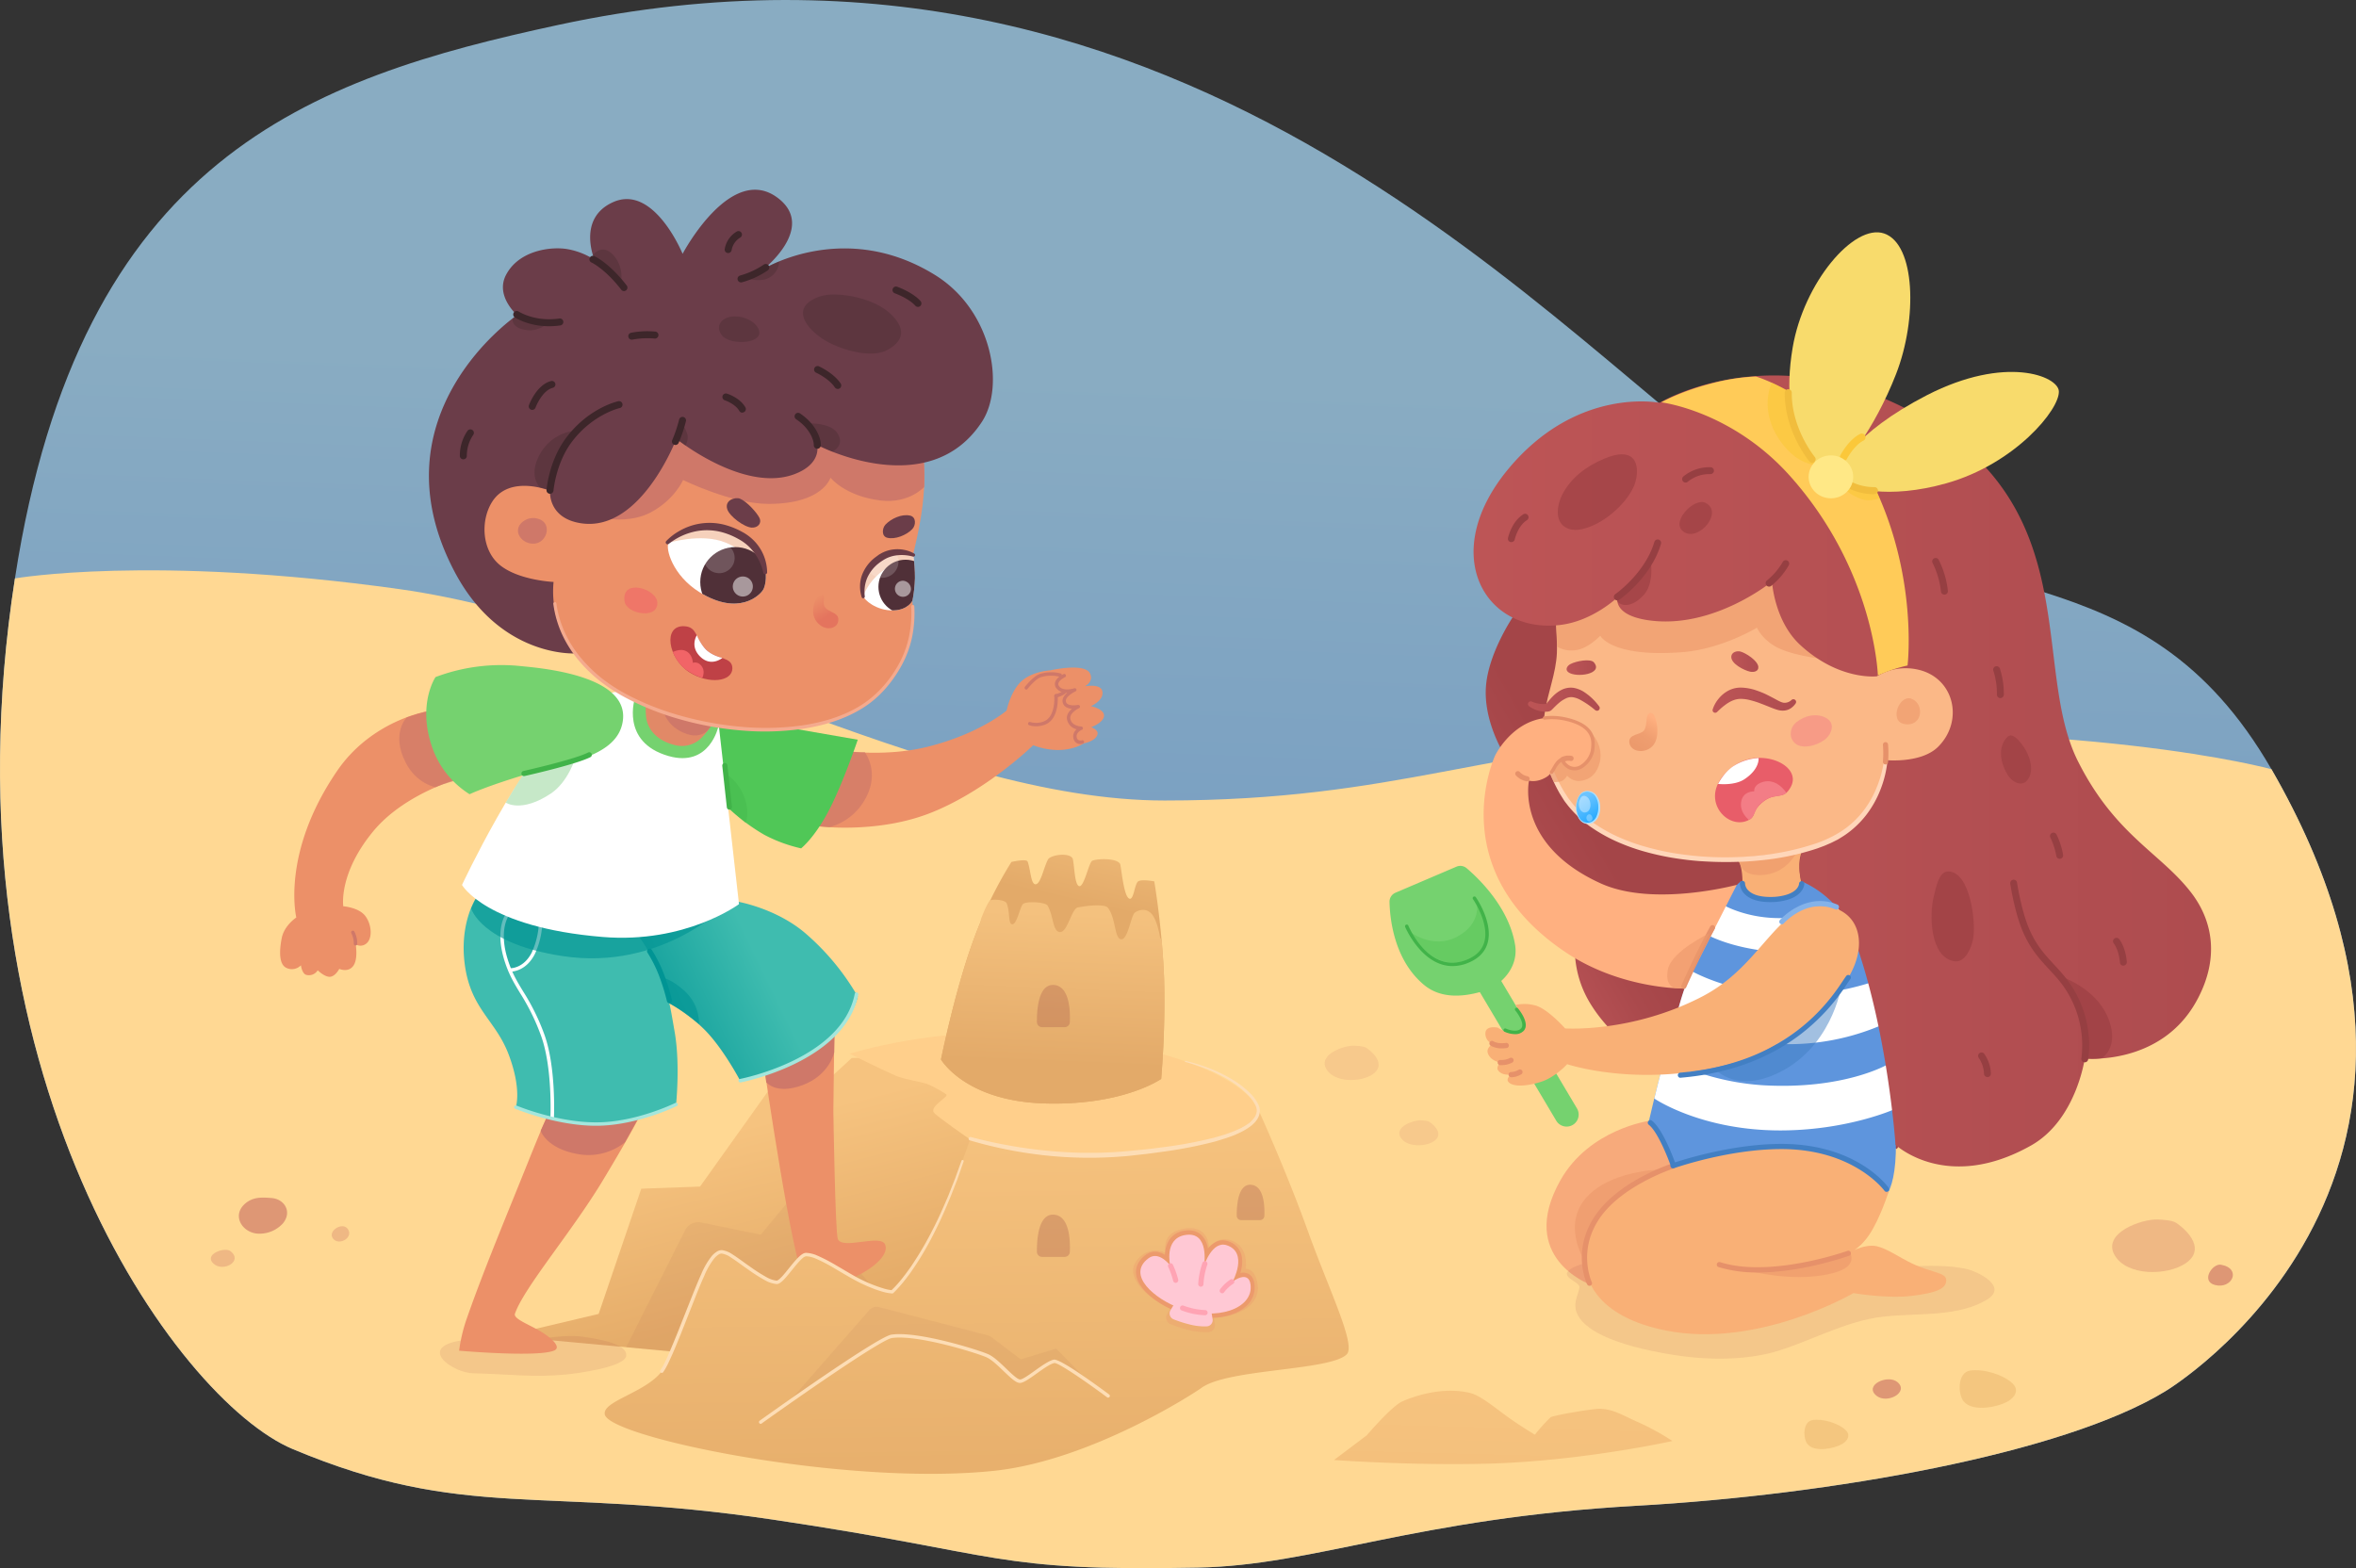 <svg id="Layer_1" data-name="Layer 1" xmlns="http://www.w3.org/2000/svg" xmlns:xlink="http://www.w3.org/1999/xlink" viewBox="0 0 1114.28 741.75"><rect x="0" y="0" width="1114.28" height="741.75" fill="#333333" stroke="none"/><defs><style>.cls-1{fill:none;}.cls-13,.cls-2{opacity:0.7;}.cls-2{fill:url(#Безымянный_градиент_24);}.cls-3{fill:#ffd893;}.cls-4{fill:url(#Безымянный_градиент_37);}.cls-5,.cls-6,.cls-7{fill:#bd5556;}.cls-47,.cls-5{opacity:0.24;}.cls-11,.cls-6{opacity:0.12;}.cls-7,.cls-71{opacity:0.49;}.cls-8{fill:#d69346;}.cls-49,.cls-8{opacity:0.26;}.cls-9{fill:url(#Безымянный_градиент_22);}.cls-10,.cls-47{fill:#8e393c;}.cls-10{opacity:0.07;}.cls-11{fill:#a44548;}.cls-12,.cls-49{fill:#ec9068;}.cls-13,.cls-14{fill:#cf7869;}.cls-15{fill:#50c757;}.cls-16,.cls-23,.cls-25{fill:#41b349;}.cls-16{opacity:0.35;}.cls-17{fill:url(#Безымянный_градиент_31);}.cls-18,.cls-20,.cls-21{fill:#009494;}.cls-18{opacity:0.61;}.cls-19{fill:#3fbcaf;}.cls-20{opacity:0.37;}.cls-22,.cls-36,.cls-37,.cls-85,.cls-86{fill:#fff;}.cls-23,.cls-28{opacity:0.3;}.cls-24{fill:#75d26f;}.cls-26{fill:#e18967;}.cls-27{fill:#6b3d49;}.cls-28,.cls-40{fill:#3d262a;}.cls-29{fill:url(#Безымянный_градиент_12);}.cls-30,.cls-32{fill:#f16467;}.cls-30{opacity:0.6;}.cls-31{fill:#bf4146;}.cls-33{clip-path:url(#clip-path);}.cls-34,.cls-50,.cls-57{fill:#ec9a6c;}.cls-34{opacity:0.45;}.cls-35{fill:#503038;}.cls-36{opacity:0.5;}.cls-37{opacity:0.18;}.cls-38{fill:#6a3c46;}.cls-39{clip-path:url(#clip-path-2);}.cls-41{fill:#f4aa8e;}.cls-42{fill:#a4e6dc;}.cls-43{fill:url(#Безымянный_градиент_22-2);}.cls-44{fill:#ffcf8b;}.cls-45{fill:url(#Безымянный_градиент_25);}.cls-46{fill:url(#Безымянный_градиент_25-2);}.cls-48{fill:#fdddb5;}.cls-51{fill:#ffc8d4;}.cls-52{fill:#ffa4b4;}.cls-53{fill:#f7aa7b;}.cls-54{fill:url(#Безымянный_градиент_18);}.cls-55{fill:#5e95dd;}.cls-56{fill:#fbb887;}.cls-57,.cls-72{opacity:0.65;}.cls-58{fill:#f9b076;}.cls-59{fill:url(#Новый_образец_градиента_5);}.cls-60{fill:#ffcb58;}.cls-61{opacity:0.57;}.cls-62{fill:#973c3f;}.cls-63{fill:#963f42;}.cls-64{fill:url(#Новый_образец_градиента_5-2);}.cls-65{fill:url(#Безымянный_градиент_36);}.cls-66{fill:#e85d69;}.cls-67,.cls-68{fill:#f37d86;}.cls-68{opacity:0.47;}.cls-69{fill:url(#Новый_образец_градиента_5-3);}.cls-70{fill:url(#Новый_образец_градиента_5-4);}.cls-71,.cls-78{fill:#427fc3;}.cls-72,.cls-76{fill:#fbc83a;}.cls-73{fill:#e6916a;}.cls-74{fill:#f8db6c;}.cls-75{fill:#f1bd3d;}.cls-77{fill:#ffe886;}.cls-79{fill:#84b2e9;}.cls-80{fill:#51c253;opacity:0.42;}.cls-81{fill:#ffd6b9;}.cls-82{fill:url(#Новый_образец_градиента_5-5);}.cls-83{fill:#ffb080;}.cls-84{fill:url(#Безымянный_градиент_27);}.cls-85{opacity:0.29;}.cls-86{opacity:0.39;}.cls-87{fill:#aee0ff;}</style><linearGradient id="Безымянный_градиент_24" x1="691.85" y1="72.7" x2="670.75" y2="614.42" gradientUnits="userSpaceOnUse"><stop offset="0.35" stop-color="#aee0ff"/><stop offset="1" stop-color="#8cc5ff"/></linearGradient><linearGradient id="Безымянный_градиент_37" x1="829.59" y1="735.49" x2="826.46" y2="856.26" gradientUnits="userSpaceOnUse"><stop offset="0" stop-color="#f6c37f"/><stop offset="0.42" stop-color="#f3bf7b"/><stop offset="0.82" stop-color="#ebb470"/><stop offset="1" stop-color="#e5ac69"/></linearGradient><linearGradient id="Безымянный_градиент_22" x1="470.88" y1="611.47" x2="492.58" y2="697.07" gradientUnits="userSpaceOnUse"><stop offset="0" stop-color="#f6c37f"/><stop offset="1" stop-color="#e5ac69"/></linearGradient><linearGradient id="Безымянный_градиент_31" x1="478.76" y1="537.25" x2="409.18" y2="570.86" gradientUnits="userSpaceOnUse"><stop offset="0" stop-color="#3fbcaf"/><stop offset="1" stop-color="#009494"/></linearGradient><linearGradient id="Безымянный_градиент_12" x1="503" y1="361.95" x2="511.6" y2="376.21" gradientUnits="userSpaceOnUse"><stop offset="0" stop-color="#ec9068"/><stop offset="0.64" stop-color="#e4745e"/></linearGradient><clipPath id="clip-path" transform="translate(-117.86 -79.12)"><path class="cls-1" d="M478.79,358.08c1.71-2.89,4.22-16.39-11.44-25.54-15.25-8.92-31.05-.43-33.24,3.17-1.68,2.77,1.8,15.62,14.69,23.57C467.21,370.64,477.23,360.73,478.79,358.08Z"/></clipPath><clipPath id="clip-path-2" transform="translate(-117.86 -79.12)"><path class="cls-1" d="M526.15,361.06c-.14-1.1-.87-12.61,8.76-18.2,7.18-4.18,14.92-1.19,14.92-1.19a75.26,75.26,0,0,1,.76,11,66.44,66.44,0,0,1-1.17,10.55s-2,4.38-8.87,4.61C532.22,368.14,526.35,362.61,526.15,361.06Z"/></clipPath><linearGradient id="Безымянный_градиент_22-2" x1="577.93" y1="603.09" x2="580.86" y2="807.12" xlink:href="#Безымянный_градиент_22"/><linearGradient id="Безымянный_градиент_25" x1="-153.62" y1="459.75" x2="-142.95" y2="506.81" gradientTransform="matrix(-1, 0, 0, 1, 489.67, 0)" gradientUnits="userSpaceOnUse"><stop offset="0" stop-color="#f4c17e"/><stop offset="1" stop-color="#e3aa69"/></linearGradient><linearGradient id="Безымянный_градиент_25-2" x1="-128.53" y1="510.72" x2="-125.61" y2="582.26" xlink:href="#Безымянный_градиент_25"/><linearGradient id="Безымянный_градиент_18" x1="817.15" y1="551.21" x2="913.3" y2="496.1" gradientUnits="userSpaceOnUse"><stop offset="0" stop-color="#bd5556"/><stop offset="0.42" stop-color="#b34f52"/><stop offset="0.58" stop-color="#aa494c"/><stop offset="0.78" stop-color="#a44548"/></linearGradient><linearGradient id="Новый_образец_градиента_5" x1="814.8" y1="443.78" x2="1163.54" y2="443.78" gradientUnits="userSpaceOnUse"><stop offset="0" stop-color="#bd5556"/><stop offset="0.64" stop-color="#b34f52"/><stop offset="1" stop-color="#ae4c4f"/></linearGradient><linearGradient id="Новый_образец_градиента_5-2" x1="926.28" y1="410.34" x2="968.87" y2="410.34" xlink:href="#Новый_образец_градиента_5"/><linearGradient id="Безымянный_градиент_36" x1="888.65" y1="438.43" x2="901.26" y2="419.67" gradientUnits="userSpaceOnUse"><stop offset="0.3" stop-color="#ec9a6c"/><stop offset="0.6" stop-color="#ef9e70"/><stop offset="0.89" stop-color="#faaa7a"/><stop offset="1" stop-color="#ffb080"/></linearGradient><linearGradient id="Новый_образец_градиента_5-3" x1="936.67" y1="392.05" x2="949.48" y2="392.05" xlink:href="#Новый_образец_градиента_5"/><linearGradient id="Новый_образец_градиента_5-4" x1="858.78" y1="394.9" x2="872.7" y2="394.9" xlink:href="#Новый_образец_градиента_5"/><linearGradient id="Новый_образец_градиента_5-5" x1="839.46" y1="410.1" x2="875.49" y2="410.1" xlink:href="#Новый_образец_градиента_5"/><linearGradient id="Безымянный_градиент_27" x1="2917" y1="-292.87" x2="2920.52" y2="-303.03" gradientTransform="translate(-659.74 2965.86) rotate(-52.77)" gradientUnits="userSpaceOnUse"><stop offset="0" stop-color="#2cacff"/><stop offset="1" stop-color="#6cc4ff"/></linearGradient></defs><path class="cls-2" d="M1192.17,443c-60.92-105.66-147.78-73.29-240.82-135.17S681.9,26.33,382.07,90.87C264.45,116.19,155.7,153.59,124.92,352.72c-36.35,234.2,76.8,388.92,131.33,411.78,82.14,34.45,117.17,17.06,227.39,33.43s103.13,24.59,200.68,22.67c55.58-1.09,102.37-23.34,207.94-29.28,91-5.12,201.19-24.47,249.69-54.13C1142,737.19,1305.45,639.44,1192.17,443Z" transform="translate(-117.86 -79.12)"/><path class="cls-3" d="M124.92,352.72c-36.35,234.2,76.8,388.92,131.33,411.78,82.14,34.45,117.17,17.06,227.39,33.43s103.13,24.59,200.68,22.67c55.58-1.09,102.37-23.34,207.94-29.28,91-5.12,201.19-24.47,249.69-54.13,0,0,163.5-97.75,50.22-294.22,0,0-87.87-24.43-264.63-16C822,432,779.06,457.76,668.6,457.76s-244.68-83.59-361.93-100S124.92,352.72,124.92,352.72Z" transform="translate(-117.86 -79.12)"/><path class="cls-4" d="M764.31,758s10.05-11.87,15.79-15.51c.71-.46,17.28-8.38,33.18-4.46,4.84,1.2,11.4,6.79,17.76,11.36s12.75,8.34,12.75,8.34a84.39,84.39,0,0,1,7.35-8.17c1.15-1,20.31-4.18,23.4-4.08,6.45.21,9.94,2.72,18.51,6.53a114.77,114.77,0,0,1,15.79,8.71s-42.43,9.45-86.85,10.7c-36.36,1-73.19-1.72-73.19-1.72Z" transform="translate(-117.86 -79.12)"/><path class="cls-5" d="M1147.15,657.56c-2-1.34-6.7-1.54-8.85-1.62-7.53-.28-26.34,6.35-20.33,16.85,5.8,10.12,25.07,9.78,33.7,3.79C1160.65,670.35,1153.57,662,1147.15,657.56Z" transform="translate(-117.86 -79.12)"/><path class="cls-6" d="M764.14,574.8c-1.28-.88-4.36-1-5.76-1.06-4.92-.18-17.18,4.14-13.26,11,3.78,6.61,16.35,6.38,22,2.48C773,583.13,768.33,577.66,764.14,574.8Z" transform="translate(-117.86 -79.12)"/><path class="cls-6" d="M794,609.82c-.93-.64-3.16-.73-4.18-.77-3.55-.13-12.43,3-9.59,8,2.74,4.78,11.83,4.61,15.9,1.79C800.36,615.85,797,611.89,794,609.82Z" transform="translate(-117.86 -79.12)"/><path class="cls-7" d="M1168.29,677.33c-4-.73-9.76,7.79-2.86,9.59C1173.57,689.05,1178.22,679.12,1168.29,677.33Z" transform="translate(-117.86 -79.12)"/><path class="cls-8" d="M1069.69,733.48c-4.51-4.3-13.91-7-20.11-6.07-5.95.91-5.89,11.19-2.91,14.67,4.22,4.91,15.55,2.76,20.62,0C1070.82,740.15,1073,736.59,1069.69,733.48Z" transform="translate(-117.86 -79.12)"/><path class="cls-8" d="M990.77,755.55c-3.52-3.35-10.85-5.48-15.69-4.73-4.64.71-4.6,8.73-2.27,11.44,3.29,3.84,12.13,2.16,16.08,0C991.65,760.76,993.32,758,990.77,755.55Z" transform="translate(-117.86 -79.12)"/><path class="cls-7" d="M1015.25,732.84c-4.6-3.81-15.9,1.45-10,6.39C1010.3,743.47,1021,737.6,1015.25,732.84Z" transform="translate(-117.86 -79.12)"/><path class="cls-7" d="M246.33,645.79c-4.52-.35-8.62-.6-12.33,2.47-6.63,5.49-1.89,13.58,5.36,14.34a14.9,14.9,0,0,0,12.32-4.84C256.16,652.31,252.37,646.25,246.33,645.79Z" transform="translate(-117.86 -79.12)"/><path class="cls-5" d="M226.93,670.94c-2.73-2.17-12.8,1.44-8.18,5.8S232.94,675.69,226.93,670.94Z" transform="translate(-117.86 -79.12)"/><path class="cls-5" d="M282.28,660.33c-2.59-3.41-9.74,1.17-6.87,4.7S285.36,664.39,282.28,660.33Z" transform="translate(-117.86 -79.12)"/><path class="cls-9" d="M520.69,579.56,505,594l-22.79-.26-33.27,46.63-27.78,1L401,700.6l-44.28,10.48,119.47,11L581,702.7s42.57-65.37,27.51-96.16S520.69,579.56,520.69,579.56Z" transform="translate(-117.86 -79.12)"/><path class="cls-10" d="M536.78,695.62,494,643.44l-16.36,19.69-28.18-5.79a6.93,6.93,0,0,0-7.58,3.67L414,716.36l53.26,5.4,82.38-18.82Z" transform="translate(-117.86 -79.12)"/><path class="cls-11" d="M394.91,711.6c-9.49-1.69-21.56.9-31,2.25-12.87,1.84-16.32-2.89-29.23-.47-19,3.57-2.61,15.08,7,15.3,17.25.41,28.34,2.09,44.22.55,3.59-.35,27.33-3.27,28.11-8.75C414.89,714.27,398.56,712.25,394.91,711.6Z" transform="translate(-117.86 -79.12)"/><path class="cls-12" d="M503.85,469.86s28,3.86,53.53-6c26.81-10.38,49.13-32.25,49.13-32.25a33.75,33.75,0,0,0,10.86,2.25c8.14.26,13.1-3.13,13.1-3.13s5.87-1.07,6.48-4.42c.37-2.07-3-3.21-3-3.21s5.91-2.17,6.06-5.41-6.2-4.58-6.2-4.58,6.43-2.7,5.37-7.12c-.88-3.65-8.17-2.26-8.17-2.26s4.36-2.27,2.33-6.15c-2.67-5.1-18.73-1.38-18.73-1.38s-8.5.4-13.67,5.16-7,13.86-7,13.86-12.69,10.94-37.32,17.11c-18.9,4.73-38.21,2.13-38.21,2.13Z" transform="translate(-117.86 -79.12)"/><path class="cls-13" d="M519.2,434.35a29.64,29.64,0,0,0,3.48.45,35.33,35.33,0,0,0,4.15.1s7.26,9,.52,21.66a27.55,27.55,0,0,1-17.21,13.81l-6-.54Z" transform="translate(-117.86 -79.12)"/><path class="cls-12" d="M512.47,566.45,512,604.61s.87,57.7,2.13,60.62c2.24,5.17,20.41-2.62,22.38,2.61,3.81,10-31.59,26.1-38,17.16-5.78-8-19.22-101.06-19.22-101.06Z" transform="translate(-117.86 -79.12)"/><path class="cls-14" d="M512.58,566.62l-.18,10.25s-2.1,10.77-15.08,15.56c-12.6,4.63-17.08-1.46-17.08-1.46l-.85-7Z" transform="translate(-117.86 -79.12)"/><path class="cls-12" d="M319.72,415.64s-26.1,4.28-42.39,28.08C250.58,482.8,258,513.09,258,513.09s-5.7,3.74-6.88,9.69-1.41,12.43,2.15,14.13a5.93,5.93,0,0,0,6.91-1.2s.52,4,2.53,4.52a4.88,4.88,0,0,0,5.42-2.16s3.26,3.24,5.81,3.07,4.38-3.74,4.38-3.74,4.08,1.88,6.55-1.32,1.22-10.26,1.22-10.26a4.38,4.38,0,0,0,5.31-.66c2.62-2.42,2.3-8.74-.79-12.8s-10.39-4.57-10.39-4.57-2.39-15.35,14.08-35.37c14.85-18.07,41.13-25.19,41.13-25.19Z" transform="translate(-117.86 -79.12)"/><path class="cls-14" d="M286,526.35a.82.82,0,0,1-.81-.87,10.62,10.62,0,0,0-1.19-5,.82.82,0,0,1,1.45-.76,12,12,0,0,1,1.36,5.85A.81.81,0,0,1,286,526.35Z" transform="translate(-117.86 -79.12)"/><path class="cls-13" d="M319.52,415.66s-1.9.44-4.21,1.13-5,1.63-5,1.63-7.68,7.37-.64,21.29c5.2,10.3,14.24,11.76,14.24,11.76s1.55-.71,3.71-1.45,4.92-1.48,4.92-1.48Z" transform="translate(-117.86 -79.12)"/><path class="cls-12" d="M421.56,604.83s-4.54,9.41-19,33.3-36.9,50.09-41.16,62.38c-.82,2.37,6.42,5,11.89,8.2,5.85,3.47,9.89,7.59,6.9,9.09C373.1,721.33,335,718,335,718a76.22,76.22,0,0,1,3.9-16c7.84-22.42,18.95-48.89,28.71-73.23S378,604.56,378,604.56Z" transform="translate(-117.86 -79.12)"/><path class="cls-14" d="M376.68,607.17,373.56,614s2.84,8.67,18.35,11.12a27.68,27.68,0,0,0,21.5-5.67l7-12.64Z" transform="translate(-117.86 -79.12)"/><path class="cls-15" d="M463.24,462.14A91.57,91.57,0,0,0,479.37,474a70.3,70.3,0,0,0,17.38,6.4s6.37-5,13.07-17.83S523.55,429,523.55,429l-72-12.49-2.75,28.17Z" transform="translate(-117.86 -79.12)"/><path class="cls-16" d="M456.21,442.16s8.07,3.31,12.14,10.72c4.94,9,2.17,15.53,2.17,15.53s-3.56-3.07-5.62-4.82a31.31,31.31,0,0,1-3.84-4.07Z" transform="translate(-117.86 -79.12)"/><path class="cls-14" d="M628.84,431.05a3.49,3.49,0,0,1-1.79-.46,3.39,3.39,0,0,1-1.53-2.38,4.28,4.28,0,0,1,1.54-4.14,6,6,0,0,1-4.57-4.78c-.31-2.1,1-3.77,2.35-4.91a6,6,0,0,1-3.07-1,3.42,3.42,0,0,1-1.37-2.45c-.16-1.61.91-3,2.15-4.09a6,6,0,0,1-5-2.09,3.24,3.24,0,0,1-.68-2.85c.58-2.32,3.67-3.77,4-3.92a.81.81,0,0,1,1.08.4.82.82,0,0,1-.41,1.08c-.75.34-2.78,1.52-3.11,2.84a1.62,1.62,0,0,0,.39,1.46c2,2.61,7.09.93,7.14.91a.82.82,0,0,1,1,.47.81.81,0,0,1-.42,1c-1.25.57-4.77,2.64-4.58,4.59a1.74,1.74,0,0,0,.72,1.3c1.3,1,4,.71,5,.53a.81.81,0,0,1,.93.55.82.82,0,0,1-.44,1s-4.49,2.08-4.08,4.91c.52,3.57,5.11,3.73,5.16,3.73a.83.83,0,0,1,.78.66.81.81,0,0,1-.48.9c-.12,0-2.9,1.29-2.45,3.54a1.82,1.82,0,0,0,.77,1.29,2.41,2.41,0,0,0,1.66.15.81.81,0,1,1,.47,1.55A3.88,3.88,0,0,1,628.84,431.05Z" transform="translate(-117.86 -79.12)"/><path class="cls-14" d="M607.9,422.66a10.19,10.19,0,0,1-3.29-.5.82.82,0,0,1-.48-1.05.81.81,0,0,1,1-.47,9.88,9.88,0,0,0,6.42-.3c5.69-2.2,4.94-11.91,4.94-12a.8.8,0,0,1,.74-.87.82.82,0,0,1,.88.74c0,.45.86,11-6,13.66A12,12,0,0,1,607.9,422.66Z" transform="translate(-117.86 -79.12)"/><path class="cls-14" d="M603.26,405.29a.81.81,0,0,1-.5-.18.82.82,0,0,1-.14-1.14c.16-.2,3.81-4.84,6.84-6a17.94,17.94,0,0,1,9.95-.33.82.82,0,1,1-.44,1.57,16.71,16.71,0,0,0-9,.28c-2.6,1-6.08,5.4-6.11,5.44A.81.81,0,0,1,603.26,405.29Z" transform="translate(-117.86 -79.12)"/><path class="cls-14" d="M617.29,409.07a.82.82,0,0,1-.15-1.62,10.38,10.38,0,0,0,3.49-1.47.82.82,0,0,1,1.13.21.81.81,0,0,1-.21,1.13,11.77,11.77,0,0,1-4.11,1.73Z" transform="translate(-117.86 -79.12)"/><path class="cls-17" d="M432.8,552.82A74,74,0,0,1,451,566.09c8.85,8.8,16.92,24.18,16.92,24.18s21.2-4.33,35.78-14.1c16.7-11.2,19.87-25.63,19.87-25.63a115.48,115.48,0,0,0-25.35-30.45c-13.8-11.47-31.39-14.47-31.39-14.47l-60.8,15Z" transform="translate(-117.86 -79.12)"/><path class="cls-18" d="M428.9,541.26s4.53-.62,12.17,6.1a21,21,0,0,1,7.42,16.21s-5-4.06-8.74-6.58a67.27,67.27,0,0,0-6.09-3.72Z" transform="translate(-117.86 -79.12)"/><path class="cls-19" d="M342.67,504.49s-7.35,11.41-5.09,30.06c2.65,21.9,14.61,26.78,20.88,43.41s3.36,24.84,3.36,24.84,18.95,8.05,38.11,8,37.68-9.26,37.68-9.26,2-18.84-.63-34.11-2.57-15.51-7.23-27.44a84.65,84.65,0,0,0-11.4-20.29Z" transform="translate(-117.86 -79.12)"/><path class="cls-20" d="M373.15,517.4a33,33,0,0,1-2.6,11.43c-4,9.07-11.67,8.88-11.67,8.88a49.69,49.69,0,0,1-3.27-13.38,30.8,30.8,0,0,1,2.09-12.55Z" transform="translate(-117.86 -79.12)"/><path class="cls-21" d="M434.49,553.63a1.23,1.23,0,0,1-1.19-.94,103.43,103.43,0,0,0-3.34-11,62.8,62.8,0,0,0-5.78-11.83,1.22,1.22,0,1,1,2-1.37,63.93,63.93,0,0,1,6.05,12.33,108.07,108.07,0,0,1,3.43,11.32,1.23,1.23,0,0,1-.91,1.47A1.33,1.33,0,0,1,434.49,553.63Z" transform="translate(-117.86 -79.12)"/><path class="cls-22" d="M379,608.65a.82.82,0,0,1-.82-.85c0-.24,1.09-23.66-4.47-38.86a102.84,102.84,0,0,0-9.82-20c-2.89-4.76-5.38-8.87-7.46-15.5-4.29-13.7-.09-20.66.09-21a.81.81,0,1,1,1.38.86c0,.06-4,6.69.09,19.61,2,6.44,4.46,10.47,7.29,15.14a103.68,103.68,0,0,1,10,20.28c5.67,15.51,4.58,39.26,4.57,39.5A.81.81,0,0,1,379,608.65Z" transform="translate(-117.86 -79.12)"/><path class="cls-22" d="M359.21,538.73h-.16a.82.82,0,0,1,.07-1.63c.26,0,6.33.15,10.2-7.36a37.74,37.74,0,0,0,3.29-12.25.78.78,0,0,1,.87-.74.8.8,0,0,1,.75.87,38.16,38.16,0,0,1-3.47,12.87C366.7,538.37,360.32,538.73,359.21,538.73Z" transform="translate(-117.86 -79.12)"/><path class="cls-18" d="M461.49,507S431,538.43,384.1,531.37c-38.8-5.85-43.41-22.57-43.41-22.57l2.15-4.72Z" transform="translate(-117.86 -79.12)"/><path class="cls-22" d="M440.06,409.75s-28.6-14-52.59,7.94-51.1,80-51.1,80,11.25,20.09,66.57,24.62c39.22,3.22,64.43-15.53,64.43-15.53l-9.69-85.86Z" transform="translate(-117.86 -79.12)"/><path class="cls-23" d="M390.15,437.17s-3.47,11.74-11.68,17.23c-14.11,9.45-21.4,4.36-21.4,4.36s1.92-3.19,4.36-7.2,5.92-9.3,5.92-9.3Z" transform="translate(-117.86 -79.12)"/><path class="cls-24" d="M418.24,409S411,430.09,434,436.71c19.56,5.61,23.63-14,23.63-14Z" transform="translate(-117.86 -79.12)"/><path class="cls-24" d="M412.1,421.81c-3.82,15.83-28.33,18.41-45.79,23.68-19,5.73-26.35,9.3-26.35,9.3A42.8,42.8,0,0,1,323.17,435c-8.72-21.76.67-35.62.67-35.62a88.08,88.08,0,0,1,40.3-5.2C372.69,395.05,417.74,398.43,412.1,421.81Z" transform="translate(-117.86 -79.12)"/><path class="cls-25" d="M365.73,446.21a1.22,1.22,0,0,1-.26-2.42c.23-.05,24-5.39,30.52-8.73a1.22,1.22,0,1,1,1.11,2.18c-6.82,3.48-30.11,8.71-31.1,8.94Z" transform="translate(-117.86 -79.12)"/><path class="cls-26" d="M454.39,422a31,31,0,0,1-4.21,5.54,13.11,13.11,0,0,1-12.91,4.06c-8.88-2.1-13.15-7.61-13.83-13.29a47,47,0,0,1-.13-7.25Z" transform="translate(-117.86 -79.12)"/><path class="cls-14" d="M454.7,421.85l-2.19,2.83s-3.28,3.69-9.49,1.72c-10.73-3.39-11.83-12.56-11.83-12.56Z" transform="translate(-117.86 -79.12)"/><path class="cls-12" d="M554.21,293.76c3.43,21-4.65,46.77-5.93,54.12-1.61,9.19,9.55,32.59-13.12,57.46-28.95,31.78-106.95,19.52-136.64-7.73-24.15-22.16-19.11-43.1-19.11-43.1S346.53,360,343.9,332c-3.64-38.71,34.29-21,34.29-21s8.81-57.94,107.16-53.88C534.56,259.14,549.88,267.3,554.21,293.76Z" transform="translate(-117.86 -79.12)"/><path class="cls-14" d="M407,324.66s10.07,1.36,18.6-3.17c11.34-6,15.33-15.33,15.33-15.33s23,11.33,40.46,11.3c25.78,0,29.24-12.4,29.24-12.4s6.85,8.76,23.66,10.78c13.49,1.63,20.65-6.37,20.65-6.37s.12-3,.1-6-.17-5.95-.17-5.95-36.41-58.71-105.8-38.12C413.06,270.11,407,324.66,407,324.66Z" transform="translate(-117.86 -79.12)"/><path class="cls-27" d="M582.24,278.67c-25.37,38.7-77.95,10.89-77.95,10.89s2.54,8.85-10.69,13.84c-24,9-55.84-16.73-55.84-16.73s-16.66,43.93-44.77,40c-16.22-2.27-15-15.44-15-15.44s-19.13-7.78-27.37,5.26c-5.59,8.84-5,23.15,4,30.17s25.05,7.72,25.05,7.72a46.6,46.6,0,0,0,1.54,17.13c2.59,8.45,8.83,16.67,8.83,16.67s-35.54,2.34-57.12-38.52c-39.47-74.72,29.52-121.5,29.52-121.5s-10.48-9-5.26-19c6.13-11.7,21.25-13.47,28.83-12.24a34.61,34.61,0,0,1,13.05,5.1s-8.51-19.66,8.87-27.33c19.28-8.52,32.77,24.49,32.77,24.49S464,155,486.45,173.31c16.9,13.77-7.14,32.87-7.14,32.87s38.1-23.37,80.76,3C587.12,225.9,593.32,261.77,582.24,278.67Z" transform="translate(-117.86 -79.12)"/><path class="cls-28" d="M470.54,210.41a15.12,15.12,0,0,0,8.61,1,9.19,9.19,0,0,0,7.22-8.61s-1.4.55-2.88,1.23-3,1.5-3,1.5-2.29,1.42-4.34,2.58A31.42,31.42,0,0,1,470.54,210.41Z" transform="translate(-117.86 -79.12)"/><path class="cls-28" d="M398.31,199.74s4.77-6.53,10.6,1.21a15.3,15.3,0,0,1,2.55,12.14,55.6,55.6,0,0,0-5.78-6.08A54.81,54.81,0,0,0,399,202Z" transform="translate(-117.86 -79.12)"/><path class="cls-28" d="M377.32,231.81s-4.55,4.14-10,3.5c-8.29-1-6.88-5.59-6.88-5.59l2.22-1.5a35.78,35.78,0,0,0,6.09,2.45A32,32,0,0,0,377.32,231.81Z" transform="translate(-117.86 -79.12)"/><path class="cls-28" d="M373.25,309.7s-6.28-5.87.75-17.09a21.54,21.54,0,0,1,16.6-9.83A50,50,0,0,0,382.71,294a46.5,46.5,0,0,0-4.8,17.08Z" transform="translate(-117.86 -79.12)"/><path class="cls-28" d="M510.44,218.47a19.43,19.43,0,0,0-5.64,1.18c-14.09,5.4-4.5,16.13,4.2,21,6.84,3.83,20.45,8,28,4.25,5.64-2.79,9.23-7.31,5.5-13.22C535.75,221,518.8,218,510.44,218.47Z" transform="translate(-117.86 -79.12)"/><path class="cls-28" d="M476.35,234.25c-2.22-4-8.37-6.16-13-5.29s-7.17,4.58-4.11,8.71C463.12,242.86,480.58,241.87,476.35,234.25Z" transform="translate(-117.86 -79.12)"/><path class="cls-28" d="M499.51,279.4s11-.67,14.43,4.66c3.77,5.92-2.44,8.67-2.44,8.67s-1.29-.54-3.05-1.33-4-1.84-4-1.84a16.47,16.47,0,0,0-1.48-5.28A20.74,20.74,0,0,0,499.51,279.4Z" transform="translate(-117.86 -79.12)"/><path class="cls-28" d="M440.36,279.46a15.11,15.11,0,0,1,2.69,5.52,7.9,7.9,0,0,1-1,4.9s-1.34-1-2.42-1.72-1.9-1.15-1.9-1.15.57-1.29,1.23-3.18S440.36,279.46,440.36,279.46Z" transform="translate(-117.86 -79.12)"/><path class="cls-14" d="M372.28,324.49a7.78,7.78,0,0,0-6.9,1.21C360,329.61,364,336,369.69,336.27,376.56,336.64,379.52,326.47,372.28,324.49Z" transform="translate(-117.86 -79.12)"/><path class="cls-27" d="M477,324c-1.14-2.32-5.8-7.62-9.14-9-2.26-.91-7.37.67-6.05,4.93,1,3.35,8,8.56,11.59,8.75C476.2,328.84,478.34,326.68,477,324Z" transform="translate(-117.86 -79.12)"/><path class="cls-27" d="M548.28,323c-3.93-.91-9,1.44-11.67,4.3-1.53,1.66-1.91,5.41.81,6.16,3.76,1,9.16-1.24,11.84-4C551.12,327.58,551.24,323.64,548.28,323Z" transform="translate(-117.86 -79.12)"/><path class="cls-29" d="M506.94,360.34c-1.66-1.06-3.34,1.81-3.87,3.67-1.31,4.51-.73,8.09,2.58,10.74,3.8,3.05,9.18,1.34,8.67-3.09-.33-2.85-4.68-3.05-6.24-5.26S508.45,361.31,506.94,360.34Z" transform="translate(-117.86 -79.12)"/><path class="cls-30" d="M428.77,364.37c0-6.83-17.37-12.07-15.48-.65C414.24,369.43,428.79,372.28,428.77,364.37Z" transform="translate(-117.86 -79.12)"/><path class="cls-31" d="M464.24,395.3c-.06,6.17-11.06,7.72-20.44,1.71-10-6.43-12.65-22.34-2.15-21.68,6.31.4,4.85,6.09,10.61,11.42C456.93,391.07,464.3,389.71,464.24,395.3Z" transform="translate(-117.86 -79.12)"/><path class="cls-22" d="M459.53,390.3s-5,4.23-10-.13c-5.77-5.08-2.08-10.59-2.08-10.59s2,4.95,5.08,7.47a15.71,15.71,0,0,0,4.61,2.52C458.18,390,459.53,390.3,459.53,390.3Z" transform="translate(-117.86 -79.12)"/><path class="cls-32" d="M450,399.76s2-3.65-1.08-6.39a3.48,3.48,0,0,0-3.38-.72s-.06-4.38-3.7-5.77c-2.54-1-5.76.64-5.76.64a21.09,21.09,0,0,0,5.21,7.56A28,28,0,0,0,450,399.76Z" transform="translate(-117.86 -79.12)"/><g class="cls-33"><path class="cls-22" d="M478.79,358.08c1.71-2.89,4.22-16.39-11.44-25.54-15.25-8.92-31.05-.43-33.24,3.17-1.68,2.77,1.8,15.62,14.69,23.57C467.21,370.64,477.23,360.73,478.79,358.08Z" transform="translate(-117.86 -79.12)"/><path class="cls-34" d="M433.61,336s15.83-5,27.48-.21C478.74,343.11,479,358,479,358s6.81-16.3-13.61-26.79C447.07,321.84,433.61,336,433.61,336Z" transform="translate(-117.86 -79.12)"/><circle class="cls-35" cx="347.73" cy="275.31" r="16.54"/><path class="cls-36" d="M473.92,356.5a4.74,4.74,0,1,1-4.74-4.7A4.72,4.72,0,0,1,473.92,356.5Z" transform="translate(-117.86 -79.12)"/><ellipse class="cls-37" cx="340.14" cy="263.91" rx="7.32" ry="7.21"/></g><path class="cls-38" d="M478.89,350a25.21,25.21,0,0,0-6.48-12,22.58,22.58,0,0,0-5.45-4,33,33,0,0,0-6.38-2.77,27.23,27.23,0,0,0-13.65-.79,30.15,30.15,0,0,0-12.64,5.83l-.06.05A.9.9,0,0,1,433,335a26.82,26.82,0,0,1,6.08-4.68,28.44,28.44,0,0,1,22.57-2.66,36.84,36.84,0,0,1,7.14,3,22.79,22.79,0,0,1,6.25,4.83,21.73,21.73,0,0,1,5.64,14.35.89.89,0,0,1-.89.9.88.88,0,0,1-.89-.7Z" transform="translate(-117.86 -79.12)"/><g class="cls-39"><path class="cls-22" d="M526.15,361.06c-.14-1.1-.87-12.61,8.76-18.2,7.18-4.18,14.92-1.19,14.92-1.19a75.26,75.26,0,0,1,.76,11,66.44,66.44,0,0,1-1.17,10.55s-2,4.38-8.87,4.61C532.22,368.14,526.35,362.61,526.15,361.06Z" transform="translate(-117.86 -79.12)"/><path class="cls-34" d="M526.07,361.4S528.26,353.59,537,348c7.64-4.88,13.46-3,13.46-3l-.43-3.16s-8.88-3.6-16.32,1.92A18.33,18.33,0,0,0,526.07,361.4Z" transform="translate(-117.86 -79.12)"/><circle class="cls-35" cx="428.28" cy="277.56" r="12.82"/><path class="cls-36" d="M548.7,358a3.8,3.8,0,1,1-3.79-4.19A4,4,0,0,1,548.7,358Z" transform="translate(-117.86 -79.12)"/><ellipse class="cls-37" cx="417.21" cy="265.69" rx="7.73" ry="7.61"/></g><path class="cls-38" d="M525.4,361.53a16.22,16.22,0,0,1,0-10,18.8,18.8,0,0,1,5.82-8.31c.65-.54,1.35-1,2-1.51a8.11,8.11,0,0,1,1.1-.68,9.71,9.71,0,0,1,1.15-.61,15.59,15.59,0,0,1,5-1.42,16.44,16.44,0,0,1,5.1.22,15.14,15.14,0,0,1,4.73,1.77.77.77,0,0,1-.59,1.4l-.08,0a19.45,19.45,0,0,0-8.73-.43,15,15,0,0,0-4,1.35,24.15,24.15,0,0,0-3.63,2.39,18.15,18.15,0,0,0-5.27,6.81,17,17,0,0,0-1.14,8.63v.09a.76.76,0,0,1-1.47.35Z" transform="translate(-117.86 -79.12)"/><path class="cls-40" d="M468.32,212.69a1.65,1.65,0,0,1-.4-3.25,38.27,38.27,0,0,0,11.14-5.15A1.65,1.65,0,1,1,481,207a40.79,40.79,0,0,1-12.25,5.66A1.44,1.44,0,0,1,468.32,212.69Z" transform="translate(-117.86 -79.12)"/><path class="cls-40" d="M413,216.81a1.65,1.65,0,0,1-1.31-.65c-7.5-9.72-13.9-12.81-14-12.84a1.66,1.66,0,1,1,1.4-3c.28.13,7.13,3.39,15.17,13.82a1.65,1.65,0,0,1-.29,2.32A1.7,1.7,0,0,1,413,216.81Z" transform="translate(-117.86 -79.12)"/><path class="cls-40" d="M377.53,233.43c-9.81,0-15.9-4-16.2-4.19a1.65,1.65,0,0,1,1.84-2.75c.08,0,7.66,5,19.24,3.28a1.65,1.65,0,0,1,.47,3.27A36.25,36.25,0,0,1,377.53,233.43Z" transform="translate(-117.86 -79.12)"/><path class="cls-40" d="M378,312.67h-.14a1.64,1.64,0,0,1-1.51-1.78c0-.56,1.2-13.86,9.17-24.55,10.6-14.22,24.19-17.32,24.77-17.44a1.65,1.65,0,0,1,.7,3.23c-.13,0-13,3-22.82,16.19-7.38,9.9-8.52,22.71-8.53,22.84A1.65,1.65,0,0,1,378,312.67Z" transform="translate(-117.86 -79.12)"/><path class="cls-40" d="M437.31,289.59a1.8,1.8,0,0,1-.68-.14,1.66,1.66,0,0,1-.83-2.19,64.07,64.07,0,0,0,3.28-9.8,1.66,1.66,0,0,1,3.22.77,67.66,67.66,0,0,1-3.48,10.38A1.65,1.65,0,0,1,437.31,289.59Z" transform="translate(-117.86 -79.12)"/><path class="cls-40" d="M504.4,291.38h-.07a1.65,1.65,0,0,1-1.58-1.72c.07-1.68-1.31-7.54-8.35-12.24a1.65,1.65,0,1,1,1.84-2.75c7.46,5,10,11.78,9.81,15.13A1.65,1.65,0,0,1,504.4,291.38Z" transform="translate(-117.86 -79.12)"/><path class="cls-40" d="M369.59,273a1.59,1.59,0,0,1-.56-.11,1.65,1.65,0,0,1-1-2.12c.14-.39,3.6-9.67,10.46-11.41a1.65,1.65,0,1,1,.81,3.2c-5.15,1.32-8.13,9.27-8.16,9.35A1.67,1.67,0,0,1,369.59,273Z" transform="translate(-117.86 -79.12)"/><path class="cls-40" d="M337,296.38a1.65,1.65,0,0,1-1.65-1.59A20.48,20.48,0,0,1,339,282.87a1.66,1.66,0,1,1,2.65,2,17.38,17.38,0,0,0-3,9.8,1.66,1.66,0,0,1-1.59,1.72Z" transform="translate(-117.86 -79.12)"/><path class="cls-40" d="M468.94,274.31a1.63,1.63,0,0,1-1.43-.84c-1.62-2.84-5.48-4.54-6.83-5a1.65,1.65,0,0,1,1-3.16c.25.07,6.13,1.93,8.72,6.48a1.66,1.66,0,0,1-1.44,2.47Z" transform="translate(-117.86 -79.12)"/><path class="cls-40" d="M416.63,239.8a1.66,1.66,0,0,1-.32-3.28,40.75,40.75,0,0,1,11.54-.55,1.65,1.65,0,0,1-.45,3.27,38,38,0,0,0-10.45.53Z" transform="translate(-117.86 -79.12)"/><path class="cls-40" d="M514.07,263.08a1.68,1.68,0,0,1-1.39-.75c-2.69-4.12-8.95-7-9-7a1.66,1.66,0,0,1,1.36-3c.29.13,7.2,3.27,10.43,8.21a1.66,1.66,0,0,1-1.38,2.56Z" transform="translate(-117.86 -79.12)"/><path class="cls-40" d="M552,224.28a1.64,1.64,0,0,1-1.23-.55c-3.15-3.53-9.62-5.85-9.69-5.87a1.65,1.65,0,0,1-1-2.11,1.63,1.63,0,0,1,2.1-1c.3.1,7.34,2.62,11.06,6.79a1.66,1.66,0,0,1-1.24,2.75Z" transform="translate(-117.86 -79.12)"/><path class="cls-40" d="M462.26,198.81h-.17a1.65,1.65,0,0,1-1.48-1.79,11.88,11.88,0,0,1,5.62-8.34,1.65,1.65,0,1,1,1.79,2.78,8.67,8.67,0,0,0-4.12,5.87A1.66,1.66,0,0,1,462.26,198.81Z" transform="translate(-117.86 -79.12)"/><path class="cls-41" d="M550.28,365.82a57.4,57.4,0,0,1-1,14.44,49,49,0,0,1-5,13.61,59.67,59.67,0,0,1-8.39,11.79,47.89,47.89,0,0,1-11.27,9.13c-8.37,4.93-17.82,7.65-27.31,9.08a126.47,126.47,0,0,1-28.77.77,150.21,150.21,0,0,1-28.31-5.07A129.47,129.47,0,0,1,413.52,409a82.91,82.91,0,0,1-12.1-7.89A69.19,69.19,0,0,1,391.13,391a55.59,55.59,0,0,1-7.64-12.3,50.59,50.59,0,0,1-3.93-13.93.73.73,0,0,1,1.45-.21A49.16,49.16,0,0,0,384.87,378,53.58,53.58,0,0,0,392.34,390a67.87,67.87,0,0,0,10.08,9.9,81,81,0,0,0,11.88,7.69,128.29,128.29,0,0,0,26.44,10.33,155.73,155.73,0,0,0,28,5,125.2,125.2,0,0,0,28.37-.67c9.34-1.38,18.59-4,26.73-8.79s14.59-12,19.13-20.25A47.38,47.38,0,0,0,547.82,380a55.11,55.11,0,0,0,1-14.05.74.74,0,0,1,1.47-.08Z" transform="translate(-117.86 -79.12)"/><path class="cls-25" d="M462.83,462.09a1.22,1.22,0,0,1-1.21-1.09l-2.15-19.63a1.21,1.21,0,0,1,1.08-1.34,1.22,1.22,0,0,1,1.35,1.08l2.15,19.62a1.22,1.22,0,0,1-1.08,1.35Z" transform="translate(-117.86 -79.12)"/><path class="cls-42" d="M399.74,611.61c-19,0-38-8-38.24-8.06a.82.82,0,0,1-.43-1.07.82.82,0,0,1,1.07-.43c.19.08,18.9,7.94,37.6,7.94h.18c18.74,0,37.14-9.09,37.33-9.18a.81.81,0,0,1,1.09.37.82.82,0,0,1-.37,1.09c-.19.09-18.92,9.29-38,9.34Z" transform="translate(-117.86 -79.12)"/><path class="cls-42" d="M467.94,591.09a.83.83,0,0,1-.8-.67.82.82,0,0,1,.65-.95c.49-.09,48.34-9.4,54.33-40.28a.81.81,0,0,1,1-.65.83.83,0,0,1,.65,1c-6.21,32-55.13,41.48-55.63,41.57Z" transform="translate(-117.86 -79.12)"/><path class="cls-43" d="M754.74,719.8c4.6-4.38-7.94-29.59-18.37-58.54S713,604,713,604s-26.12,13.82-64.12,18.06a216.67,216.67,0,0,1-72.11-4.35s-10.29,30.17-16.9,43.56-16.55,28.89-20,28.88c-2.64,0-10.11-2.43-16.89-6-8.6-4.59-18.54-11.65-23.84-11.58-3.59.05-10.93,13.32-13.94,13.15-3.44-.19-7.72-3-14.15-7.54-6-4.19-10.44-8-13.26-6.56-4.43,2.33-7.35,9.61-13.81,25.93-3.7,9.34-10.28,26.49-13.11,30.2-7.82,10.21-28.39,14.12-26.95,20.47,2.47,10.9,113.56,33.91,183.78,26.63,46.17-4.78,95.57-37.18,98.33-39.21C698.44,726.47,746.57,727.58,754.74,719.8Z" transform="translate(-117.86 -79.12)"/><path class="cls-44" d="M576.56,618s-15.62-10.76-17-12.63c-2.07-2.72,6-6.94,6-8.31,0-.65-7.27-4.57-9.32-5.27-2.94-1-11.17-2.24-14.83-3.88-9-4-21.64-10.38-21.64-10.38s41.22-13.22,89.77-9.4c82.73,6.51,104,31.57,103.16,36.45-2.13,12.4-42.82,18.54-70.63,21.16C608,628.89,576.56,618,576.56,618Z" transform="translate(-117.86 -79.12)"/><path class="cls-45" d="M667.05,589.44a442.52,442.52,0,0,0,1.37-47.64A395.44,395.44,0,0,0,663.79,496s-5.19-1-7.34-.17-2.24,10-4.77,8.18-3.56-15.42-4.07-16.28c-1.63-2.76-10.43-2.56-13.11-1.51-1.61.63-3.8,12.21-6.1,12.06s-2.37-9.49-3.1-12.66c-.79-3.5-10.42-2.31-11.75,0-1.92,3.31-3.38,11.49-5.79,11.75s-2.4-6.78-3.86-10.7c-.56-1.5-7.69.15-7.69.15a199,199,0,0,0-18.69,39c-8.33,23.37-14.62,54.42-14.62,54.42s11.3,19.6,48.69,20.8S667.05,589.44,667.05,589.44Z" transform="translate(-117.86 -79.12)"/><path class="cls-46" d="M581.58,515.33c-1.37,3.28-2.74,6.79-4.06,10.49-8.33,23.37-14.62,54.42-14.62,54.42s11.3,19.6,48.69,20.8,55.46-11.6,55.46-11.6a442.52,442.52,0,0,0,1.37-47.64c-.22-6.32-.66-12.58-1.19-18.34l-.69-.79s-1.3-8.68-4.33-11.61-6.85-1-7.78-.13c-1.65,1.61-3.27,13.09-6.42,12.48s-2.34-9.9-6.17-14.95c-1.19-1.55-7.92-1.34-14.21-.12-3,.58-4.8,11.7-8.38,11.64s-3-7.31-5.89-12.46c-1-1.76-9.88-2.24-11.63-.83-1.39,1.12-2.89,9.62-5.05,9.62s-1-6.11-2.77-10c-.82-1.76-7.31-2-8-1.11-1.88,2.55-4.09,8.66-4.09,8.66Z" transform="translate(-117.86 -79.12)"/><path class="cls-47" d="M616.15,545c-7.3-.34-7.94,12.15-7.87,17.55a2.45,2.45,0,0,0,2.47,2.43h10.63a2.45,2.45,0,0,0,2.46-2.35C624.08,557.42,623.78,545.36,616.15,545Z" transform="translate(-117.86 -79.12)"/><path class="cls-47" d="M616.15,653.65c-7.3-.35-7.94,12.15-7.87,17.55a2.45,2.45,0,0,0,2.47,2.43h10.63a2.45,2.45,0,0,0,2.46-2.35C624.08,666.07,623.78,654,616.15,653.65Z" transform="translate(-117.86 -79.12)"/><path class="cls-47" d="M709.39,639.51c-6.12-.29-6.65,10.18-6.6,14.72a2.07,2.07,0,0,0,2.07,2h8.92a2.07,2.07,0,0,0,2.07-2C716,649.93,715.8,639.81,709.39,639.51Z" transform="translate(-117.86 -79.12)"/><path class="cls-48" d="M430.22,727.2a28.77,28.77,0,0,0,2.32-4.18c.72-1.46,1.38-3,2-4.47,1.31-3,2.57-6.07,3.8-9.12l7.3-18.41c1.24-3.07,2.48-6.14,3.85-9.17a36.25,36.25,0,0,1,5.09-8.74,11,11,0,0,1,2-1.77,5.6,5.6,0,0,1,1.27-.68,4,4,0,0,1,1.53-.21,11.43,11.43,0,0,1,4.92,2c2.85,1.81,5.43,3.84,8.15,5.69a78,78,0,0,0,8.25,5.26,12.16,12.16,0,0,0,4.37,1.44c.35.1,1-.35,1.56-.85a20.49,20.49,0,0,0,1.65-1.7c2.14-2.44,4.08-5.13,6.37-7.61a18.73,18.73,0,0,1,1.87-1.79,7.57,7.57,0,0,1,1.16-.78,3.13,3.13,0,0,1,1.57-.39,14.7,14.7,0,0,1,5.07,1.25,79.32,79.32,0,0,1,8.89,4.6c2.87,1.66,5.69,3.36,8.56,5a71.42,71.42,0,0,0,8.84,4.2c1.52.6,3.05,1.15,4.61,1.62a20.35,20.35,0,0,0,4.6,1l-.52.2a54.66,54.66,0,0,0,5.79-6.48c.91-1.14,1.76-2.34,2.63-3.51s1.68-2.41,2.48-3.64a153,153,0,0,0,8.8-15.27c2.71-5.22,5.07-10.63,7.37-16l3.24-8.22,3-8.33a.52.52,0,0,1,1,.33l-2.92,8.38L567.5,645c-2.26,5.47-4.59,10.91-7.28,16.2a155.08,155.08,0,0,1-8.74,15.48c-.8,1.25-1.65,2.47-2.48,3.7s-1.73,2.42-2.65,3.6a55.41,55.41,0,0,1-6,6.75.68.68,0,0,1-.53.2,21.27,21.27,0,0,1-5.09-1c-1.6-.49-3.18-1-4.73-1.66a73.18,73.18,0,0,1-9-4.3c-2.9-1.61-5.74-3.32-8.59-5a76.87,76.87,0,0,0-8.68-4.5,13.58,13.58,0,0,0-4.48-1.14,2.86,2.86,0,0,0-1.69.82,17.28,17.28,0,0,0-1.7,1.63c-2.19,2.37-4.12,5.05-6.34,7.58a20.73,20.73,0,0,1-1.8,1.84,7,7,0,0,1-1.11.83,3,3,0,0,1-.74.34,2.27,2.27,0,0,1-.91.09,13.77,13.77,0,0,1-5-1.62,80.17,80.17,0,0,1-8.45-5.37c-2.73-1.87-5.36-3.92-8.08-5.65a10.12,10.12,0,0,0-4.14-1.75,2.62,2.62,0,0,0-1.8.61,9.24,9.24,0,0,0-1.69,1.51,34.72,34.72,0,0,0-4.83,8.33c-1.35,3-2.59,6-3.82,9.09L439.89,710c-1.24,3.07-2.49,6.13-3.81,9.17-.67,1.52-1.34,3-2.07,4.53a30.1,30.1,0,0,1-2.5,4.46.81.81,0,0,1-1.32-.94Z" transform="translate(-117.86 -79.12)"/><path class="cls-48" d="M577,616.92a222.9,222.9,0,0,0,45.72,7.21,190.22,190.22,0,0,0,23.15-.13c3.85-.23,7.7-.64,11.56-1s7.69-.9,11.53-1.38a198.4,198.4,0,0,0,22.78-4.3c1.86-.49,3.69-1.08,5.54-1.61l2.7-1,1.35-.49,1.31-.58a30.93,30.93,0,0,0,5-2.66,12.25,12.25,0,0,0,3.83-3.82,6.27,6.27,0,0,0,.77-2.45l0-.66-.1-.61a5.47,5.47,0,0,0-.39-1.23,17.64,17.64,0,0,0-3.12-4.6,45.28,45.28,0,0,0-8.9-7.2,71.31,71.31,0,0,0-10.28-5.3,94,94,0,0,0-11-3.7.26.26,0,0,1-.19-.31.27.27,0,0,1,.31-.18,93,93,0,0,1,11.17,3.45,71.72,71.72,0,0,1,10.55,5.11,43.54,43.54,0,0,1,9.31,7.22,18.92,18.92,0,0,1,3.47,5,7.21,7.21,0,0,1,.49,1.53c0,.27.11.55.14.83v.8a7.72,7.72,0,0,1-.9,3.08,8.37,8.37,0,0,1-.87,1.32,6.72,6.72,0,0,1-1,1.15,15,15,0,0,1-2.34,1.95,31.36,31.36,0,0,1-5.21,2.9l-1.35.63-1.38.53-2.76,1c-1.88.57-3.75,1.19-5.63,1.71a203.23,203.23,0,0,1-23,4.56c-3.86.52-7.71,1.11-11.59,1.5l-5.8.65c-1.94.23-3.9.31-5.85.47a194.86,194.86,0,0,1-23.43.15,202.11,202.11,0,0,1-46.08-7.95.82.82,0,0,1,.45-1.57Z" transform="translate(-117.86 -79.12)"/><path class="cls-10" d="M490.73,742.52,529,698.82a4.63,4.63,0,0,1,4.63-1.43L586,711l14.65,11.11L617.39,717l15.35,15.67s-12.2-8.44-15.39-9.52-17.55,10.07-17.55,10.07-12.24-11.82-14.9-12.84-37.16-11.8-45.28-9.2S490.73,742.52,490.73,742.52Z" transform="translate(-117.86 -79.12)"/><path class="cls-48" d="M477.62,752.59a.82.82,0,0,1-.47-1.48c2.27-1.62,55.66-39.76,62.36-40.72,12.5-1.78,41.18,7.25,45.72,9.27,2.6,1.15,5.6,4,8.5,6.81,2.51,2.41,5.36,5.14,6.58,5.14s4.22-2.19,6.94-4.12c3.31-2.36,6.73-4.79,9-5.26,3-.56,20.8,12.48,26.2,16.49a.82.82,0,0,1-1,1.31c-10.86-8.07-23.13-16.4-24.92-16.2-2,.4-5.4,2.83-8.42,5-3.85,2.74-6.3,4.42-7.88,4.42-1.78,0-4.09-2.13-7.71-5.6-2.66-2.56-5.69-5.45-8-6.49-4.47-2-32.64-10.89-44.83-9.15-5.24.75-46.27,29.44-61.64,40.44A.85.85,0,0,1,477.62,752.59Z" transform="translate(-117.86 -79.12)"/><path class="cls-49" d="M712.67,686.84c-1.07-8.06-5.68-7.55-5.68-7.55s1.9-10.7-7.06-13.51c-7.88-2.46-10.24,5.3-10.24,5.3S691,658,677.6,660.33c-11.29,2-8.36,11.49-8.36,11.49a10.28,10.28,0,0,0-11.13.93c-11.05,8.22,1,19.68,13.3,25.29l-1.56,2.61a3.33,3.33,0,0,0,1.57,4.77,67.05,67.05,0,0,0,9.21,2.92,31.62,31.62,0,0,0,8.65.89,3.31,3.31,0,0,0,3.15-3.86l-.49-3C704.44,702,713.89,695.94,712.67,686.84Z" transform="translate(-117.86 -79.12)"/><path class="cls-50" d="M690,702.49a43.77,43.77,0,0,1-14.78-2.67c-9.12-3.31-18.91-10.45-20-17.68-.37-2.51.12-6.2,4.56-9.5a7.09,7.09,0,0,1,5.39-1.39,9.45,9.45,0,0,1,3.64,1.43,13.87,13.87,0,0,1,2-7,10.11,10.11,0,0,1,7-4.4c4.4-.77,7,.76,8.41,2.17a11.53,11.53,0,0,1,2.94,6.23,11.66,11.66,0,0,1,3.61-3.07,7.34,7.34,0,0,1,5.75-.44,9.29,9.29,0,0,1,6.13,5.48c1.23,3.1.7,6.73-.15,9.59a5.87,5.87,0,0,1,3.44.23c1.24.52,2.8,1.8,3.22,5a11.89,11.89,0,0,1-4.69,11.1C702.52,700.82,696.58,702.49,690,702.49Zm-25.89-27.26a3.1,3.1,0,0,0-1.87.68c-2.3,1.71-3.27,3.55-3,5.63.79,5.4,9.43,11.59,17.33,14.45,10.3,3.75,21.56,3.08,27.39-1.6a7.79,7.79,0,0,0,3.21-7.39c-.13-1-.41-1.61-.76-1.75-.9-.38-3.2.73-4.45,1.67a2,2,0,0,1-3-2.6c1-1.88,3.39-7.56,2-11.17a5.35,5.35,0,0,0-3.61-3.09,3.22,3.22,0,0,0-2.63.2c-2.88,1.47-5,6.4-5.54,8.18a2,2,0,0,1-3.95-1c.38-2.22.8-8.55-1.79-11.13-1.08-1.08-2.66-1.42-4.83-1a6.1,6.1,0,0,0-4.33,2.63c-2.29,3.49-1,9.24-1,9.29a2,2,0,0,1-3.62,1.68c-.67-.9-2.88-3.32-5.06-3.64A3.89,3.89,0,0,0,664.13,675.23Z" transform="translate(-117.86 -79.12)"/><path class="cls-51" d="M675.93,697.91c-11.69-4.25-25.6-15.66-14.88-23.63,5-3.73,10.25,3.42,10.25,3.42s-3-12.66,7-14.4c11.86-2.06,9,14.52,9,14.52s3.82-12,10.75-9.7c10.35,3.42,2.8,17.18,2.8,17.18s7.51-5.69,8.46,1.43C710.77,698.17,693.2,704.18,675.93,697.91Z" transform="translate(-117.86 -79.12)"/><path class="cls-52" d="M673.91,685.91a1.23,1.23,0,0,1-1.19-.93,36.64,36.64,0,0,0-2.3-6.52,1.22,1.22,0,1,1,2.19-1.07,37.94,37.94,0,0,1,2.49,7,1.22,1.22,0,0,1-.9,1.47A1,1,0,0,1,673.91,685.91Z" transform="translate(-117.86 -79.12)"/><path class="cls-52" d="M685.79,687.73a1.24,1.24,0,0,1-1.22-1.28,36.45,36.45,0,0,1,2-10,1.22,1.22,0,0,1,2.28.88,34.32,34.32,0,0,0-1.81,9.18A1.22,1.22,0,0,1,685.79,687.73Z" transform="translate(-117.86 -79.12)"/><path class="cls-52" d="M695.93,690.86a1.18,1.18,0,0,1-.69-.22,1.21,1.21,0,0,1-.31-1.7,19.4,19.4,0,0,1,5-4.7,1.22,1.22,0,0,1,1.33,2,17.13,17.13,0,0,0-4.36,4A1.24,1.24,0,0,1,695.93,690.86Z" transform="translate(-117.86 -79.12)"/><path class="cls-51" d="M673.22,695.9l-1.8,3a3,3,0,0,0,1.39,4.22,59.15,59.15,0,0,0,8.13,2.58,28.17,28.17,0,0,0,7.64.79,2.93,2.93,0,0,0,2.78-3.41l-.52-3.21Z" transform="translate(-117.86 -79.12)"/><path class="cls-52" d="M687.68,701.23a34.47,34.47,0,0,1-11-2.29,1.22,1.22,0,0,1,.89-2.27,33.05,33.05,0,0,0,10.1,2.11,1.23,1.23,0,1,1,0,2.45Z" transform="translate(-117.86 -79.12)"/><path class="cls-53" d="M898.1,609.24s-28.61,3.83-42.3,28.26c-20.52,36.6,14.05,49.14,14.05,49.14s54.83-41.33,61.89-60.68S898.1,609.24,898.1,609.24Z" transform="translate(-117.86 -79.12)"/><path class="cls-54" d="M833.66,370.53s-11.74,17.1-13,33.13,7.91,31,7.91,31L862.78,531a49.32,49.32,0,0,0,6.66,21.84c14.09,24.09,43.69,37.21,43.69,37.21L1015,622.56s120.5-181.84,29.51-289.64C961.24,234.21,833.66,370.53,833.66,370.53Z" transform="translate(-117.86 -79.12)"/><path class="cls-55" d="M941.17,496s-10.76,7.88-21.57,36.36-21.83,76.8-21.83,76.8,3.29,5.18,6.2,10.52,5.44,10.86,5.44,10.86,30.51-8.93,55.51-5.86c34.43,4.23,44.12,20.84,44.12,20.84s10.31-6.75,2.71-55.53C996,488.8,969.88,496.33,969.88,496.33Z" transform="translate(-117.86 -79.12)"/><path class="cls-22" d="M905.14,579.73s-1.17,4.23-2.39,9-2.47,10-2.47,10,22.57,15.48,61,15.08c31-.32,52.5-10,52.5-10s-.39-5.19-1.19-10.49-2-10.7-2-10.7-20.56,12.06-59,9.82A119.86,119.86,0,0,1,905.14,579.73Z" transform="translate(-117.86 -79.12)"/><path class="cls-22" d="M910.52,560.5s1.15-4.82,2.9-10.38,4.19-11.85,4.19-11.85,15.8,9.27,40.46,11.08a121.34,121.34,0,0,0,43.83-5.25s1.47,4.36,2.68,9.44,2.16,10.88,2.16,10.88a110.89,110.89,0,0,1-45,8.57C927.27,572.2,910.52,560.5,910.52,560.5Z" transform="translate(-117.86 -79.12)"/><path class="cls-22" d="M924.49,520.81a67,67,0,0,1,3.33-6.87c2-3.49,4.37-7.15,4.37-7.15s10,6.15,25.49,6.57c17.78.48,29-6.09,29-6.09a72.55,72.55,0,0,1,5,8.56,90.08,90.08,0,0,1,4,9.85,113.41,113.41,0,0,1-38.56,3.68C935.34,527.53,924.49,520.81,924.49,520.81Z" transform="translate(-117.86 -79.12)"/><path class="cls-11" d="M860.29,679.64c-4.94,3.68,5.14,5.79,4.6,8.52-.81,4-3,7.1-1.4,11.64,2.77,7.69,15.81,15.39,46,20.21,15.57,2.48,34.22,2.75,49.49-2,14.49-4.51,27.81-11.75,42.75-15,17.62-3.88,39.74.5,55.82-9.14,10.47-6.26-4.61-13.54-10.14-14.65-16.14-3.24-38.17.12-54.39,1.94-25.34,2.84-50.81,4.26-76.18,1.07-12.17-1.53-24.84-4.87-37.12-4.87-3.46,0-8.9-2.05-12.22-.82C865,677.42,862.37,678.08,860.29,679.64Z" transform="translate(-117.86 -79.12)"/><path class="cls-56" d="M853.79,374.43s.62,8.77.4,13.63c-.86,19.2-15.27,34.89,2.2,65.69,21.57,38,99.57,38,130.14,21.29,21.44-11.74,23.2-36.36,23.2-36.36s36,6.53,34.13-23.87c-2.23-35.25-38.15-16.06-38.15-16.06s-.89-68.93-64.47-69.83C868.74,327.91,853.79,374.43,853.79,374.43Z" transform="translate(-117.86 -79.12)"/><path class="cls-57" d="M853.71,374.82s.36,3.21.49,6.83.17,3.41.17,3.41a13.76,13.76,0,0,0,11.14,1c5-1.72,9.2-6.25,9.2-6.25s5.16,10.41,38.8,7.78C932.2,386.14,948.83,376,948.83,376s2.5,6.25,10.91,10,22.7,5.13,22.7,5.13,13.21-67.77-47.37-71C872.66,316.79,853.71,374.82,853.71,374.82Z" transform="translate(-117.86 -79.12)"/><path class="cls-58" d="M970.39,481a17.85,17.85,0,0,0-1.49,7.76,31.89,31.89,0,0,0,1.2,8.85s-3.58,6.49-13.62,6.54c-10.91,0-14.63-5.11-14.63-5.11a35,35,0,0,0-.19-7.5c-.75-5.68-2.9-6.74-2.9-6.74s6.09.09,12.85-.46S970.39,481,970.39,481Z" transform="translate(-117.86 -79.12)"/><path class="cls-57" d="M967.61,482.08s-4,9.28-14.65,10.77c-7.5,1-10.91-1.81-11.69-4.09a23,23,0,0,0-2-3.87Z" transform="translate(-117.86 -79.12)"/><path class="cls-59" d="M902.76,269.65s-38.83-7.92-71.41,31.14c-33.57,40.27-11.35,78.3,24.53,73.92,15.36-1.87,27-13.07,27-13.07s-2.64,8.73,15.65,11c30.3,3.78,57.4-18.47,57.4-18.47s1.05,18.66,13.34,30c18.41,17,36.25,14.85,36.25,14.85a26.13,26.13,0,0,1,18.84-3.3c17.69,3.5,22.58,24.21,10.16,36.61-8.09,8.08-24.93,6.32-24.93,6.32a47.8,47.8,0,0,1-1.85,8.73,50.91,50.91,0,0,1-10.56,19.3c-9.73,10.81-26.79,14.7-26.79,14.7a28.38,28.38,0,0,0-1.43,7.11,23,23,0,0,0,1,7.53s17.19,6.55,24,24.65c16.68,44.4,20.39,99.93,20.39,99.93s24.17,22.82,64.08.35c21.43-12.06,25.43-41.17,25.43-41.17s35.79,3.65,52.81-27.11c10.9-19.69,8.17-37.92-3-52-14.48-18.37-35.61-26.87-53-61.41-21.77-43.21,2.64-116.13-70.12-160.54C959.33,235.21,902.76,269.65,902.76,269.65Z" transform="translate(-117.86 -79.12)"/><path class="cls-60" d="M1020.05,393.89s5.75-47.44-20.49-93.8c-19-33.52-51.26-42.89-51.26-42.89a97.4,97.4,0,0,0-19.92,3c-15.86,4-24.78,9.23-24.78,9.23s33.1,3.94,60.64,34.59C1004.61,349,1006,398.61,1006,398.61s3.69-1.65,7.22-2.83A70.12,70.12,0,0,1,1020.05,393.89Z" transform="translate(-117.86 -79.12)"/><g class="cls-61"><path class="cls-62" d="M1092.85,541.15s17,5.44,22.46,20.52c4.79,13.32-3.48,18-3.48,18a29.5,29.5,0,0,1-4,.41,25.84,25.84,0,0,1-3.83-.26s1.37-10.37-1.57-20S1092.85,541.15,1092.85,541.15Z" transform="translate(-117.86 -79.12)"/><path class="cls-62" d="M898.46,344s2.17,11-3.5,16.88c-7.27,7.52-12.19,3.28-12.24,2.54a6.76,6.76,0,0,1,.07-1.9,59,59,0,0,0,8.43-7.57C897.11,347.57,898.46,344,898.46,344Z" transform="translate(-117.86 -79.12)"/><path class="cls-62" d="M924.56,317c-5.48-2.88-17.55,9.72-9.88,14C921.6,334.87,933,321.37,924.56,317Z" transform="translate(-117.86 -79.12)"/><path class="cls-62" d="M887.7,294.41c-3.53-1.17-8.13.43-11.29,1.75-8.29,3.47-15.81,9.07-19.84,17.24-2.18,4.43-3.5,11.88,1.46,15,3.91,2.48,8.62,1.14,12.53-.44,7.79-3.16,16.76-11.1,20.16-19.1C892.42,304.87,893.48,296.32,887.7,294.41Z" transform="translate(-117.86 -79.12)"/><path class="cls-62" d="M1039.51,491.3c-4.79-.23-6,7.87-7,11.59-2.3,8.8-1.93,29.2,9.77,30.91,5.1.74,8-6.54,8.72-10.31C1052.6,515.63,1049.75,491.79,1039.51,491.3Z" transform="translate(-117.86 -79.12)"/><path class="cls-62" d="M1067.3,427.66c-5,4.94-3.14,13,.31,18.31,1.86,2.84,6.27,5.55,9,2.26,4.07-4.84.72-13.07-2.68-17.28C1072.55,429.21,1069.52,425.46,1067.3,427.66Z" transform="translate(-117.86 -79.12)"/></g><path class="cls-63" d="M882.81,363.11a1.63,1.63,0,0,1-.93-3c.14-.09,14-9.86,18.4-24.58a1.63,1.63,0,1,1,3.12.93c-4.75,15.84-19.06,25.91-19.67,26.33A1.57,1.57,0,0,1,882.81,363.11Z" transform="translate(-117.86 -79.12)"/><path class="cls-63" d="M954.56,356.59a1.63,1.63,0,0,1-1-2.92,31.83,31.83,0,0,0,7.48-8.79,1.63,1.63,0,0,1,2.86,1.56,34.64,34.64,0,0,1-8.35,9.81A1.61,1.61,0,0,1,954.56,356.59Z" transform="translate(-117.86 -79.12)"/><path class="cls-63" d="M1103.86,581.6l-.3,0a1.61,1.61,0,0,1-1.3-1.9,48.47,48.47,0,0,0-4.27-26.85c-3.26-6.9-7.06-11-11.07-15.32-4.19-4.51-8.52-9.17-12.06-17.11-4.12-9.24-6.16-22.76-6.25-23.34a1.65,1.65,0,0,1,1.37-1.85,1.63,1.63,0,0,1,1.85,1.37c0,.14,2.07,13.66,6,22.49,3.32,7.45,7.28,11.71,11.47,16.23,4,4.32,8.15,8.78,11.63,16.13a50.9,50.9,0,0,1,4.52,28.86A1.63,1.63,0,0,1,1103.86,581.6Z" transform="translate(-117.86 -79.12)"/><path class="cls-63" d="M1092,485.34a1.63,1.63,0,0,1-1.6-1.36,33,33,0,0,0-2.78-8.62,1.62,1.62,0,0,1,.64-2.21,1.63,1.63,0,0,1,2.21.64,35.51,35.51,0,0,1,3.14,9.65,1.62,1.62,0,0,1-1.34,1.87Z" transform="translate(-117.86 -79.12)"/><path class="cls-63" d="M1122.12,535.89a1.62,1.62,0,0,1-1.62-1.53c0-.05-.37-5.56-2.93-9a1.63,1.63,0,0,1,2.61-2c3.15,4.23,3.55,10.48,3.57,10.75a1.64,1.64,0,0,1-1.53,1.72Z" transform="translate(-117.86 -79.12)"/><path class="cls-63" d="M1057.83,588.57a1.63,1.63,0,0,1-1.63-1.62,14.06,14.06,0,0,0-2.56-7.55,1.63,1.63,0,0,1,2.54-2,17.17,17.17,0,0,1,3.28,9.55,1.63,1.63,0,0,1-1.61,1.65Z" transform="translate(-117.86 -79.12)"/><path class="cls-63" d="M1063.94,409.31h-.07a1.63,1.63,0,0,1-1.56-1.7,35.25,35.25,0,0,0-1.73-11.38,1.63,1.63,0,0,1,3.09-1,38.4,38.4,0,0,1,1.9,12.57A1.63,1.63,0,0,1,1063.94,409.31Z" transform="translate(-117.86 -79.12)"/><path class="cls-63" d="M1037.48,360.38a1.63,1.63,0,0,1-1.63-1.48,39.72,39.72,0,0,0-4-13.55,1.63,1.63,0,0,1,2.86-1.55,42.49,42.49,0,0,1,4.41,14.82,1.63,1.63,0,0,1-1.48,1.76Z" transform="translate(-117.86 -79.12)"/><path class="cls-63" d="M915.07,307.36a1.63,1.63,0,0,1-1.09-2.84,19.38,19.38,0,0,1,12.94-4.4,1.62,1.62,0,0,1,1.55,1.7,1.65,1.65,0,0,1-1.71,1.55,16,16,0,0,0-10.6,3.57A1.62,1.62,0,0,1,915.07,307.36Z" transform="translate(-117.86 -79.12)"/><path class="cls-63" d="M832.67,335.53a1.32,1.32,0,0,1-.34,0,1.62,1.62,0,0,1-1.26-1.92c.07-.32,1.68-7.69,7.24-11.23a1.63,1.63,0,0,1,1.75,2.75c-4.39,2.79-5.79,9.09-5.8,9.15A1.62,1.62,0,0,1,832.67,335.53Z" transform="translate(-117.86 -79.12)"/><path class="cls-64" d="M927.89,414.65a15.41,15.41,0,0,1,2.83-5.09,15,15,0,0,1,4.73-3.85,12.5,12.5,0,0,1,3.06-1.09,12.76,12.76,0,0,1,3.23-.25,23.87,23.87,0,0,1,5.84,1,46.09,46.09,0,0,1,5.2,2c1.64.79,3.23,1.63,4.76,2.45.75.41,1.52.83,2.19,1.13a6.17,6.17,0,0,0,1.86.59,4.76,4.76,0,0,0,3.61-1.36,1.29,1.29,0,0,1,1.83.13,1.26,1.26,0,0,1,.07,1.56,8.32,8.32,0,0,1-2.21,2.22,6.58,6.58,0,0,1-3.27,1.13,8.74,8.74,0,0,1-3.29-.4c-1-.29-1.81-.62-2.66-.94-1.66-.66-3.26-1.32-4.85-1.91a38.57,38.57,0,0,0-4.71-1.54,18.68,18.68,0,0,0-4.53-.74,9.82,9.82,0,0,0-4,.69c-2.6,1-5.16,3.1-7.51,5.4l-.1.1a1.28,1.28,0,0,1-1.82,0A1.27,1.27,0,0,1,927.89,414.65Z" transform="translate(-117.86 -79.12)"/><path class="cls-65" d="M899.12,416.43c-3.55-.82-1.69,5.24-3.67,8.12-1.54,2.23-7.45,1.63-7,5.75.48,4.44,7.12,5.52,10.87,1.83C903.72,427.8,901.15,416.9,899.12,416.43Z" transform="translate(-117.86 -79.12)"/><path class="cls-66" d="M964.93,451.13c5.28-10.19-14.7-19-27.51-9.4-17.77,13.29-3.58,30.12,6.89,25.56,4.43-1.92,1.7-3.93,6.75-8.38C957.59,453.15,961.23,458.28,964.93,451.13Z" transform="translate(-117.86 -79.12)"/><path class="cls-22" d="M930.42,449.91s7.7.95,12.48-2.22c7.38-4.9,6.69-10,6.69-10a24.16,24.16,0,0,0-11.49,3.55C933.23,444.23,930.42,449.91,930.42,449.91Z" transform="translate(-117.86 -79.12)"/><path class="cls-67" d="M945,466.89s-4.49-3.32-3.65-8.51,6.19-4.95,6.19-4.95-.5-2.61,3-4.08c7.38-3.08,12.17,4.75,12.17,4.75s-.42,1-3.76,1.48-4.81.76-7.9,3.22c-2.9,2.31-3.07,4.86-4.15,6.46S945,466.89,945,466.89Z" transform="translate(-117.86 -79.12)"/><path class="cls-68" d="M981.8,418.87c-4.64-2.73-10.45-1.27-14.38,1.89-3.49,2.8-3.65,8.38.4,10.62s11.61-.33,14.5-3.76C984.6,424.94,985.33,421,981.8,418.87Z" transform="translate(-117.86 -79.12)"/><path class="cls-69" d="M949.47,394.59c-.2-3-6-6.65-8.49-7.3-1.65-.42-4.06.26-4.29,2.24-.41,3.51,6.19,6.73,8.92,7.3C947.26,397.17,949.62,396.74,949.47,394.59Z" transform="translate(-117.86 -79.12)"/><path class="cls-70" d="M871.7,392.41c-1.56-1.85-8.32-.69-11.19.86-1.4.77-2.58,2.55-.91,3.81C863.22,399.83,876.41,398,871.7,392.41Z" transform="translate(-117.86 -79.12)"/><path class="cls-57" d="M1021.84,409.6c-5.73-2-10.59,10.58-3.44,11.95C1027.32,423.25,1028.22,411.87,1021.84,409.6Z" transform="translate(-117.86 -79.12)"/><path class="cls-58" d="M1011.09,642.85s-4,12.58-9.12,20.25-10.74,9.13-10.74,9.13,8-5,14.22-3.65c4.93,1.09,10.63,5.27,16.8,8.19,9.73,4.61,16.16,4.14,16.1,8s-4.54,5.88-16.33,7.3-27.56-1.32-27.56-1.32-45.18,26.45-88.84,17.68c-31.47-6.33-42.6-23.91-36.77-44.18,6.63-23.08,40.28-33.66,40.28-33.66s25.33-9.07,51-9.14C995.67,621.31,1011.09,642.85,1011.09,642.85Z" transform="translate(-117.86 -79.12)"/><path class="cls-57" d="M992.75,671.58s4.44,6.41-7.73,9.66c-19.13,5.11-42-1.53-42-1.53a165.23,165.23,0,0,0,28.92-2.32A95.69,95.69,0,0,0,992.75,671.58Z" transform="translate(-117.86 -79.12)"/><path class="cls-57" d="M905.75,632.22s-23.7-.33-36.36,12c-13.72,13.36-2.08,31.34-2.08,31.34s-2.25-11,7-22.17C887.4,637.57,905.75,632.22,905.75,632.22Z" transform="translate(-117.86 -79.12)"/><path class="cls-71" d="M988.65,546s-4.74,30.16-32.06,41.65c-19.24,8.09-28.22-3.53-28.22-3.53Z" transform="translate(-117.86 -79.12)"/><path class="cls-72" d="M991.13,311s1.81,2.49,7.79,4.38c3.57,1.13,7.89-.64,7.89-.64l-2.95-6.27-11-1.45Z" transform="translate(-117.86 -79.12)"/><path class="cls-72" d="M975.74,298.92s-7.29-.45-14.16-8.94c-12.88-15.93-5.72-29.82-5.72-29.82s2.86,1.33,5.84,2.87a69.78,69.78,0,0,1,6.22,3.78l11.89,30.28Z" transform="translate(-117.86 -79.12)"/><path class="cls-24" d="M777.85,501.38l28.86-12.33a4.62,4.62,0,0,1,4.79.72c5.62,4.77,20.08,18.54,22.94,36.33,1.76,11-7.13,19.3-14.38,21.6-8.56,2.71-20,4.39-28.52-2.58-14.47-11.85-16.34-31.75-16.5-39.42A4.6,4.6,0,0,1,777.85,501.38Z" transform="translate(-117.86 -79.12)"/><path class="cls-24" d="M858.8,612a5.69,5.69,0,0,1-4.91-2.79l-39.76-66.91a5.7,5.7,0,1,1,9.8-5.82l39.76,66.91A5.69,5.69,0,0,1,858.8,612Z" transform="translate(-117.86 -79.12)"/><path class="cls-58" d="M965,512c-13.46,11-21.52,27.87-42.36,38.62-33.23,17.13-64.56,14.94-64.56,14.94s-7.62-8.63-13.46-10.67a19,19,0,0,0-9.94-.4s.84,1.44,2.77,5.12c1.2,2.29,3.18,6.07.19,7.67-4.7,2.52-11.38-2.07-11.38-2.07s-5.69-1.29-5.88,2.59a5.2,5.2,0,0,0,3.38,5.1s-2.88,1.79-2.3,4.09c1,3.87,5.89,4.7,5.89,4.7s-2.08,2.25-.9,3.79c2.13,2.76,6.3,1.8,6.3,1.8s-3.21,2.07-1.2,3.89c2.2,2,8.09,1.87,15-.3s12.5-8.39,12.5-8.39,36.68,12.3,81.92-1.46c7.61-2.32,17.11-7.25,26.12-13.71,17.07-12.23,32.37-29.95,29.68-45.7C994,505.65,974.05,504.53,965,512Z" transform="translate(-117.86 -79.12)"/><path class="cls-73" d="M828.26,575a10.51,10.51,0,0,1-5.35-1.26,1.22,1.22,0,1,1,1.27-2.08c2.23,1.35,5.86.78,5.89.77a1.23,1.23,0,0,1,1.4,1,1.21,1.21,0,0,1-1,1.4A14.81,14.81,0,0,1,828.26,575Z" transform="translate(-117.86 -79.12)"/><path class="cls-73" d="M827.93,582.92l-.59,0a1.22,1.22,0,0,1-1.16-1.28,1.2,1.2,0,0,1,1.28-1.16,8.74,8.74,0,0,0,4.47-.91,1.22,1.22,0,0,1,1.27,2.08A10.65,10.65,0,0,1,827.93,582.92Z" transform="translate(-117.86 -79.12)"/><path class="cls-73" d="M832.61,588.63a1.22,1.22,0,0,1-.1-2.44,7.73,7.73,0,0,0,3.49-1,1.22,1.22,0,0,1,1.45,2,9.44,9.44,0,0,1-4.74,1.48Z" transform="translate(-117.86 -79.12)"/><path class="cls-74" d="M983.64,302.24c5.2.29,20.78-20,31-46.27,10.16-26.15,9.16-61.31-5.66-66.41-14.24-4.9-38.09,23.29-43.28,54C958.51,286,978,301.92,983.64,302.24Z" transform="translate(-117.86 -79.12)"/><path class="cls-74" d="M987.42,304.13C986,301.2,994.35,284,1029.28,266c37.14-19,61.85-9,62.32-1.89.57,8.6-20.77,34.47-53.19,43.6C1011.55,315.31,990.72,311.05,987.42,304.13Z" transform="translate(-117.86 -79.12)"/><path class="cls-75" d="M974.92,298a1.66,1.66,0,0,1-1.27-.59c-.48-.57-11.74-14.26-11.68-32.4a1.66,1.66,0,1,1,3.31,0c-.06,16.9,10.8,30.14,10.91,30.27a1.66,1.66,0,0,1-.21,2.33A1.64,1.64,0,0,1,974.92,298Z" transform="translate(-117.86 -79.12)"/><path class="cls-75" d="M1004,312.88a27.05,27.05,0,0,1-11.34-2.55,1.65,1.65,0,0,1,1.47-3,23.9,23.9,0,0,0,10.22,2.19,1.7,1.7,0,0,1,1.72,1.59,1.67,1.67,0,0,1-1.59,1.72Z" transform="translate(-117.86 -79.12)"/><path class="cls-76" d="M989.81,297.1a1.83,1.83,0,0,1-.81-.2,1.77,1.77,0,0,1-.75-2.38c.15-.31,3.92-7.49,9.39-10.16a1.76,1.76,0,0,1,1.55,3.17c-3.68,1.8-6.88,6.83-7.81,8.61A1.76,1.76,0,0,1,989.81,297.1Z" transform="translate(-117.86 -79.12)"/><ellipse class="cls-77" cx="865.94" cy="225.55" rx="10.54" ry="10.15"/><path class="cls-73" d="M949.28,681a62,62,0,0,1-18.61-2.55,1.22,1.22,0,0,1,.75-2.33c23.82,7.59,59.84-5.2,60.2-5.34a1.22,1.22,0,0,1,.83,2.3C991.29,673.46,970.17,681,949.28,681Z" transform="translate(-117.86 -79.12)"/><path class="cls-73" d="M869.61,687.31a1.22,1.22,0,0,1-1.1-.69c-.33-.68-7.82-16.82,4.72-33.81,11.47-15.53,34.59-23.08,35.56-23.39a1.22,1.22,0,1,1,.75,2.32c-.23.08-23.35,7.64-34.34,22.52-11.68,15.82-4.56,31.15-4.49,31.3a1.23,1.23,0,0,1-.57,1.63A1.24,1.24,0,0,1,869.61,687.31Z" transform="translate(-117.86 -79.12)"/><path class="cls-78" d="M1010.12,642.86a1.2,1.2,0,0,1-1-.51c-.14-.2-14.5-19.72-48.72-19.72h-.26c-25.16.07-50.35,9-50.6,9.07a1.22,1.22,0,0,1-.83-2.3c.26-.09,25.83-9.14,51.43-9.21h.27c35.55,0,50.1,19.9,50.7,20.75a1.21,1.21,0,0,1-1,1.92Z" transform="translate(-117.86 -79.12)"/><path class="cls-78" d="M909.13,631.18a1.24,1.24,0,0,1-1.16-.82c-1.51-4.31-6.31-16.17-10.31-19.22a1.22,1.22,0,1,1,1.48-1.94c5.4,4.11,10.91,19.69,11.14,20.35a1.23,1.23,0,0,1-.75,1.56A1.4,1.4,0,0,1,909.13,631.18Z" transform="translate(-117.86 -79.12)"/><path class="cls-78" d="M912.67,588.91a1.22,1.22,0,0,1-.1-2.44c50.78-4.25,70.52-33.85,77-43.58.63-.93,1.11-1.66,1.48-2.14a1.22,1.22,0,1,1,1.94,1.48c-.34.45-.8,1.14-1.39,2a95,95,0,0,1-22.32,24.25c-15.4,11.69-34.41,18.55-56.52,20.4Z" transform="translate(-117.86 -79.12)"/><path class="cls-79" d="M960.6,516.31a1.17,1.17,0,0,1-.8-.31,1.22,1.22,0,0,1-.12-1.72c.12-.14,12.09-13.58,27.19-7.29a1.22,1.22,0,1,1-.94,2.26c-13.5-5.64-24.3,6.51-24.41,6.64A1.24,1.24,0,0,1,960.6,516.31Z" transform="translate(-117.86 -79.12)"/><path class="cls-80" d="M816.24,505.63s2.72,10.08-9.08,16.48-22.82-2.49-22.82-2.49,11.64,20.82,28.1,13.17S816.24,505.63,816.24,505.63Z" transform="translate(-117.86 -79.12)"/><path class="cls-25" d="M804.83,536.08c-14.47,0-22.3-18.29-22.39-18.51a.81.81,0,0,1,1.5-.63c.4,1,10,23.24,27.59,16.14,4.4-1.77,7.18-4.53,8.28-8.19,2.66-8.87-5.21-20.35-5.29-20.47a.81.81,0,1,1,1.34-.92c.35.49,8.39,12.24,5.51,21.86-1.25,4.16-4.35,7.26-9.23,9.23A19.51,19.51,0,0,1,804.83,536.08Z" transform="translate(-117.86 -79.12)"/><path class="cls-78" d="M955.13,505.81c-5.37,0-9.33-1.18-11.84-3.53a7.63,7.63,0,0,1-2.56-5.17,1.23,1.23,0,1,1,2.45,0,5.23,5.23,0,0,0,1.84,3.45c1.65,1.52,5.17,3.22,12.59,2.74,10.82-1,11.12-6,11.13-6.2A1.23,1.23,0,0,1,970,495.9a1.21,1.21,0,0,1,1.22,1.21c0,.3-.15,7.35-13.37,8.61C956.88,505.78,956,505.81,955.13,505.81Z" transform="translate(-117.86 -79.12)"/><path class="cls-25" d="M834.34,568.28a12.89,12.89,0,0,1-4.93-1.16.81.81,0,0,1,.7-1.47s5,2.34,7.2-.15c1.77-2-1.44-6.81-2.7-8.33a.81.81,0,1,1,1.25-1c.59.71,5.68,7,2.67,10.45A5.33,5.33,0,0,1,834.34,568.28Z" transform="translate(-117.86 -79.12)"/><path class="cls-81" d="M848.75,420.85a53.23,53.23,0,0,0,5.46,26.29c.94,2.07,2,4.06,3.15,6.05l1.82,2.83c.59,1,1.36,1.78,2,2.68A52.32,52.32,0,0,0,871,468a73.68,73.68,0,0,0,11.76,6.77,94.11,94.11,0,0,0,12.79,4.71,126.18,126.18,0,0,0,13.33,3.07q6.75,1.13,13.6,1.66a151.88,151.88,0,0,0,27.39-.43,122.2,122.2,0,0,0,26.7-5.67,55.08,55.08,0,0,0,12.16-5.81,42.36,42.36,0,0,0,9.93-9,46.54,46.54,0,0,0,6.76-11.65,52.19,52.19,0,0,0,3.52-13,.83.83,0,0,1,.92-.76.81.81,0,0,1,.71.88,51.19,51.19,0,0,1-3.27,13.67,48.46,48.46,0,0,1-6.88,12.27,44.46,44.46,0,0,1-10.34,9.63c-1,.63-2,1.27-3,1.87l-3.16,1.58-3.23,1.4-3.29,1.22a120,120,0,0,1-27.27,5.68c-4.62.49-9.26.7-13.89.76s-9.28-.09-13.91-.39-9.24-.9-13.82-1.65a126.61,126.61,0,0,1-13.59-3.1,95.85,95.85,0,0,1-13.11-4.84,75.69,75.69,0,0,1-12.16-7,54.59,54.59,0,0,1-10.22-9.7c-.7-.94-1.48-1.84-2.1-2.85l-1.87-3c-1.12-2-2.21-4.11-3.16-6.24a60.3,60.3,0,0,1-4.39-13.32,48,48,0,0,1-.74-14A.81.81,0,0,1,848,420,.83.83,0,0,1,848.75,420.85Z" transform="translate(-117.86 -79.12)"/><path class="cls-73" d="M1009.62,440.72h-.1a1.24,1.24,0,0,1-1.12-1.32,51.16,51.16,0,0,0,0-7.91,1.22,1.22,0,0,1,2.43-.24,55,55,0,0,1,0,8.35A1.22,1.22,0,0,1,1009.62,440.72Z" transform="translate(-117.86 -79.12)"/><path class="cls-82" d="M872.31,415a41.57,41.57,0,0,0-7.17-4.92,10.87,10.87,0,0,0-3.58-1.2,5.81,5.81,0,0,0-3.19.63,14.66,14.66,0,0,0-3.27,2.16c-.53.45-1.06.94-1.58,1.45s-1,1-1.72,1.72a4.78,4.78,0,0,1-.44.36,2.6,2.6,0,0,1-.75.35,4.74,4.74,0,0,1-.9.18,8.69,8.69,0,0,1-1.43,0,13.36,13.36,0,0,1-7.23-2.57,1.27,1.27,0,0,1,1.26-2.19,13.92,13.92,0,0,0,4,1.08,12,12,0,0,0,2,.07,5.09,5.09,0,0,0,.86-.12.77.77,0,0,0,.23-.07s0,0-.23.11,0,0,0,0l1.4-1.68c.51-.61,1.06-1.23,1.66-1.82a15.39,15.39,0,0,1,4.22-3.14,9.71,9.71,0,0,1,5.77-.91,13.62,13.62,0,0,1,5,2.05,27.41,27.41,0,0,1,7,6.75,1.28,1.28,0,0,1-1.83,1.75Z" transform="translate(-117.86 -79.12)"/><path class="cls-57" d="M870.5,425.9s6.17,6,3.83,14.34c-1.57,5.57-5.07,7.79-9.05,8.24a7.18,7.18,0,0,1-6.21-2.48,7.55,7.55,0,0,1-2.29,2.43c-1.33.75-4.07.58-4.07.58s-.58-1.21-1.61-3.53a22.65,22.65,0,0,1-1.3-6.08l8.68-9.35Z" transform="translate(-117.86 -79.12)"/><path class="cls-83" d="M939.29,497.64S900,508.3,875,497c-40.67-18.42-34-48.65-34-48.65s3.49,1.17,8.16-1.64,3.69-8.9,10.53-8.94a18.68,18.68,0,0,0-2.51.56c-1.06.39,1.1,3.17,3.16,4,5.41,2.14,10.26-4.57,10.69-8.15.5-4.14,1.58-11.63-12.63-14.83C835.69,414.18,825,436.45,825,436.45s-25.39,53.94,33.56,93.24c26.25,17.5,55.82,17,55.82,17Z" transform="translate(-117.86 -79.12)"/><path class="cls-73" d="M840.08,448.67a.86.86,0,0,1-.22,0,9.13,9.13,0,0,1-5.07-2.81,1.22,1.22,0,1,1,1.88-1.56,6.76,6.76,0,0,0,3.63,2,1.22,1.22,0,0,1-.22,2.42Z" transform="translate(-117.86 -79.12)"/><path class="cls-73" d="M914.23,546.84a1.21,1.21,0,0,1-1.11-1.72c7.75-17.34,13.55-27.7,13.61-27.8a1.22,1.22,0,1,1,2.13,1.2c-.06.1-5.81,10.37-13.51,27.6A1.22,1.22,0,0,1,914.23,546.84Z" transform="translate(-117.86 -79.12)"/><path class="cls-57" d="M926.3,520.56s-17.61,8.35-19.54,16.85c-1.88,8.3,3.56,9.19,3.56,9.19l4.1.14Z" transform="translate(-117.86 -79.12)"/><path class="cls-73" d="M851.65,445.18a.79.79,0,0,1-.48-.16.81.81,0,0,1-.17-1.14,20.31,20.31,0,0,0,1.24-2c1.43-2.44,2.91-5,7.48-5a.85.85,0,0,1,.84.75c.07.76-.69.88-.94.92a15.22,15.22,0,0,0-1.8.37,6.34,6.34,0,0,0,2.85,2.57,5.17,5.17,0,0,0,4.73-.52,11.09,11.09,0,0,0,4.86-7v-.15c.49-4,1.31-10.79-12-13.79a28.25,28.25,0,0,0-10-.5A.81.81,0,0,1,848,418a29.64,29.64,0,0,1,10.6.53c14.76,3.32,13.8,11.29,13.28,15.57l0,.14a12.73,12.73,0,0,1-5.63,8.18,6.77,6.77,0,0,1-6.16.63,7.66,7.66,0,0,1-3.81-3.58,9.24,9.24,0,0,0-2.62,3.28,24.81,24.81,0,0,1-1.34,2.12A.84.84,0,0,1,851.65,445.18Z" transform="translate(-117.86 -79.12)"/><path class="cls-73" d="M857,439.56a1.2,1.2,0,0,1-1.09-.67,1.22,1.22,0,0,1,.53-1.64,7.56,7.56,0,0,1,4.76-.59,1.22,1.22,0,0,1-.61,2.37,5.11,5.11,0,0,0-3,.4A1.16,1.16,0,0,1,857,439.56Z" transform="translate(-117.86 -79.12)"/><path class="cls-84" d="M868.05,453.45c-6.39.54-6.51,15.36.94,15.12C876.22,468.34,876.06,452.78,868.05,453.45Z" transform="translate(-117.86 -79.12)"/><path class="cls-85" d="M868.54,464.84c-1,1.22.17,3.55,1.75,2.65,1.36-.76.59-2.65-.34-3.14A1.23,1.23,0,0,0,868.54,464.84Z" transform="translate(-117.86 -79.12)"/><path class="cls-86" d="M865.12,461.82a2.92,2.92,0,0,0,1.67,1.57,2.51,2.51,0,0,0,2.62-1.09,4.49,4.49,0,0,0,.63-2.9,5.17,5.17,0,0,0-.69-2.33,3.22,3.22,0,0,0-1.89-1.47c-1.5-.38-2.26,1.15-2.63,2.35A5.34,5.34,0,0,0,865.12,461.82Z" transform="translate(-117.86 -79.12)"/><path class="cls-87" d="M868.06,453.62a4.69,4.69,0,0,0-3.75,3,10.82,10.82,0,0,0-.83,5,9.1,9.1,0,0,0,1.6,4.77,4.5,4.5,0,0,0,4.33,1.81,4.73,4.73,0,0,0,3.56-3,10.78,10.78,0,0,0,.82-4.87,9.06,9.06,0,0,0-1.45-4.71A4.75,4.75,0,0,0,868.06,453.62Zm0-.33a5.35,5.35,0,0,1,2.65.36,5.29,5.29,0,0,1,2.14,1.66,9.13,9.13,0,0,1,1.81,5,10.35,10.35,0,0,1-.93,5.27,6.54,6.54,0,0,1-1.68,2.16,4.79,4.79,0,0,1-2.54,1.06,5,5,0,0,1-2.68-.42,5.14,5.14,0,0,1-2-1.74,9.39,9.39,0,0,1-1.54-5,11.45,11.45,0,0,1,.88-5.14,6.64,6.64,0,0,1,1.51-2.16A4.26,4.26,0,0,1,868,453.29Z" transform="translate(-117.86 -79.12)"/></svg>